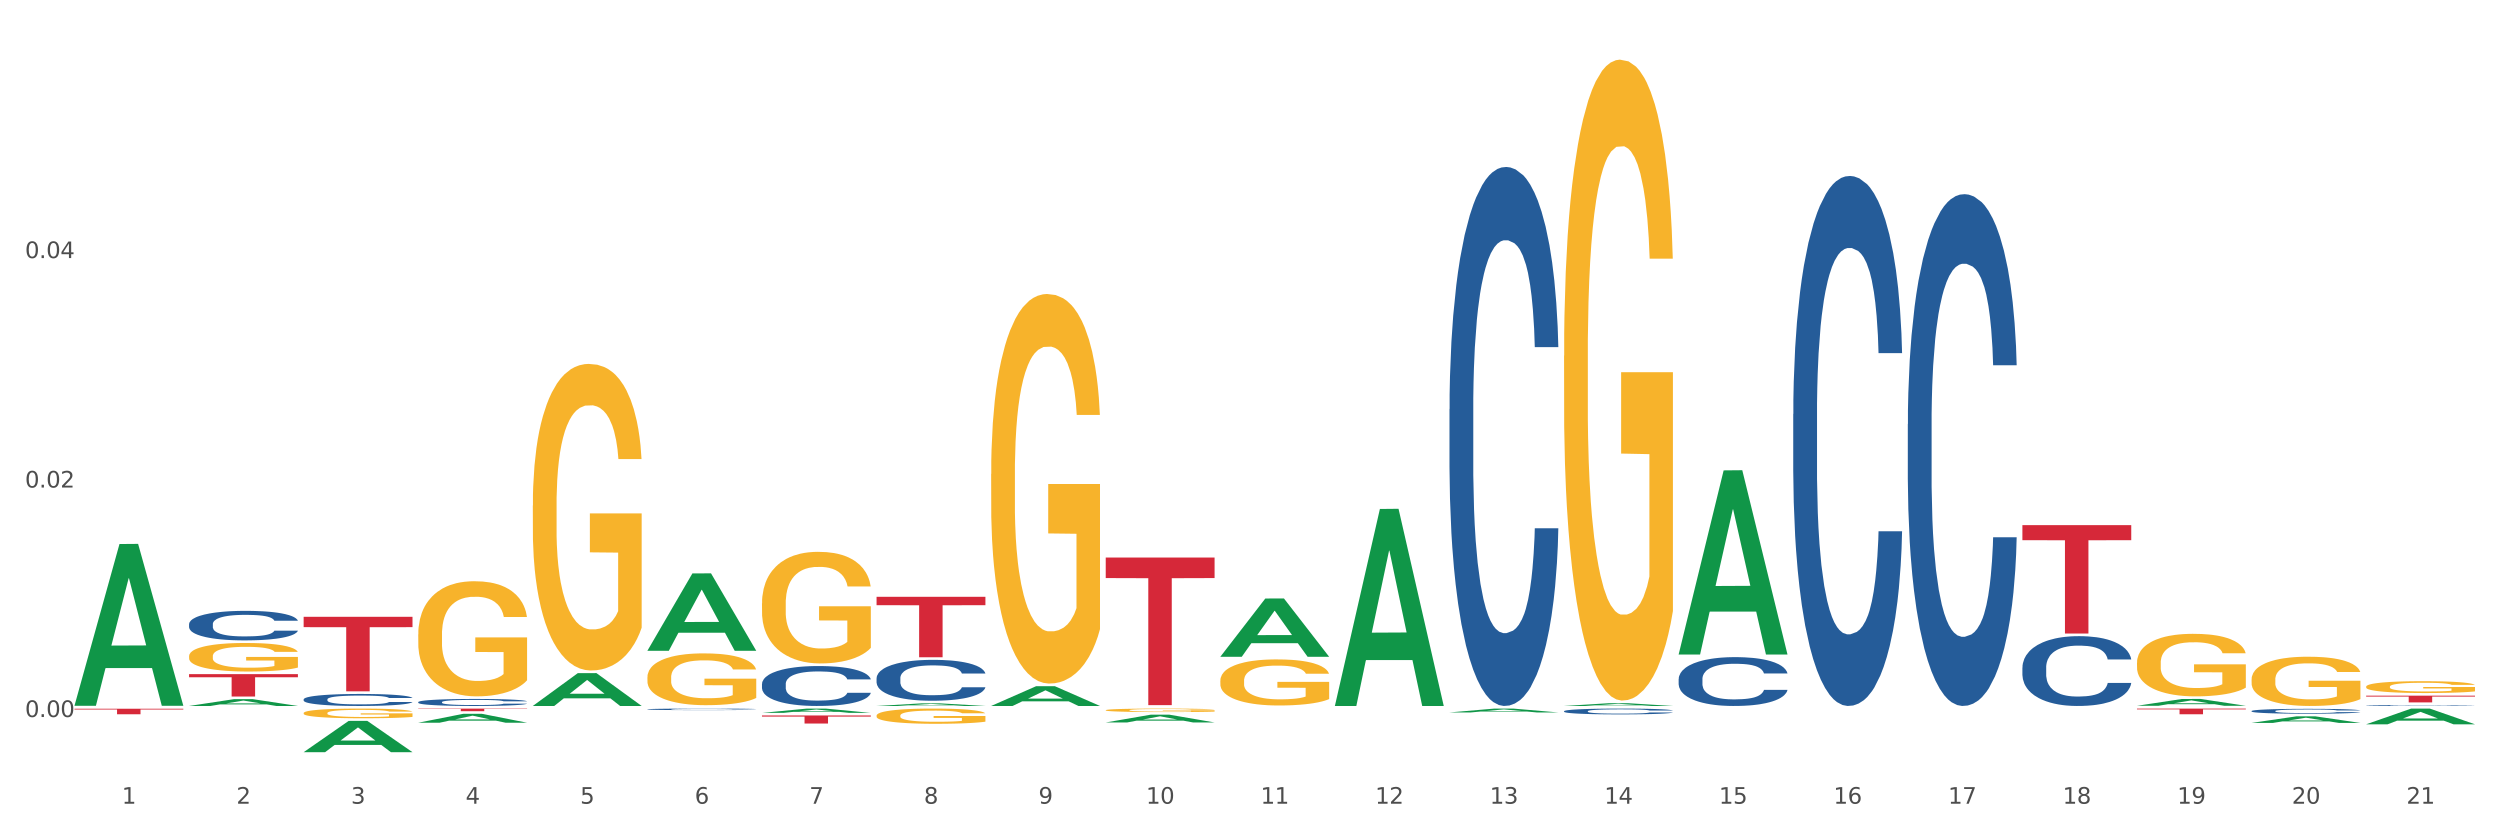<?xml version="1.0" encoding="utf-8" standalone="no"?>
<!DOCTYPE svg PUBLIC "-//W3C//DTD SVG 1.1//EN"
  "http://www.w3.org/Graphics/SVG/1.1/DTD/svg11.dtd">
<svg xmlns:xlink="http://www.w3.org/1999/xlink" width="1080pt" height="360pt" viewBox="0 0 1080 360" xmlns="http://www.w3.org/2000/svg" version="1.1">
 <rect x="0" y="0" width="1080" height="360" fill="#333333" stroke="none"/>
 <defs>
  <style type="text/css">*{stroke-linejoin: round; stroke-linecap: butt}</style>
 </defs>
 <g id="figure_1">
  <g id="patch_1">
   <path d="M 0 360 
L 1080 360 
L 1080 0 
L 0 0 
z
" style="fill: #ffffff; stroke: #ffffff; stroke-linejoin: miter"/>
  </g>
  <g id="axes_1">
   <g id="matplotlib.axis_1">
    <g id="xtick_1">
     <g id="text_1">
      <!-- 1 -->
      <g style="fill: #4d4d4d" transform="translate(52.633 347.204) scale(0.096 -0.096)">
       <defs>
        <path id="DejaVuSans-31" d="M 794 531 
L 1825 531 
L 1825 4091 
L 703 3866 
L 703 4441 
L 1819 4666 
L 2450 4666 
L 2450 531 
L 3481 531 
L 3481 0 
L 794 0 
L 794 531 
z
" transform="scale(0.016)"/>
       </defs>
       <use xlink:href="#DejaVuSans-31"/>
      </g>
     </g>
    </g>
    <g id="xtick_2">
     <g id="text_2">
      <!-- 2 -->
      <g style="fill: #4d4d4d" transform="translate(102.133 347.204) scale(0.096 -0.096)">
       <defs>
        <path id="DejaVuSans-32" d="M 1228 531 
L 3431 531 
L 3431 0 
L 469 0 
L 469 531 
Q 828 903 1448 1529 
Q 2069 2156 2228 2338 
Q 2531 2678 2651 2914 
Q 2772 3150 2772 3378 
Q 2772 3750 2511 3984 
Q 2250 4219 1831 4219 
Q 1534 4219 1204 4116 
Q 875 4013 500 3803 
L 500 4441 
Q 881 4594 1212 4672 
Q 1544 4750 1819 4750 
Q 2544 4750 2975 4387 
Q 3406 4025 3406 3419 
Q 3406 3131 3298 2873 
Q 3191 2616 2906 2266 
Q 2828 2175 2409 1742 
Q 1991 1309 1228 531 
z
" transform="scale(0.016)"/>
       </defs>
       <use xlink:href="#DejaVuSans-32"/>
      </g>
     </g>
    </g>
    <g id="xtick_3">
     <g id="text_3">
      <!-- 3 -->
      <g style="fill: #4d4d4d" transform="translate(151.633 347.204) scale(0.096 -0.096)">
       <defs>
        <path id="DejaVuSans-33" d="M 2597 2516 
Q 3050 2419 3304 2112 
Q 3559 1806 3559 1356 
Q 3559 666 3084 287 
Q 2609 -91 1734 -91 
Q 1441 -91 1130 -33 
Q 819 25 488 141 
L 488 750 
Q 750 597 1062 519 
Q 1375 441 1716 441 
Q 2309 441 2620 675 
Q 2931 909 2931 1356 
Q 2931 1769 2642 2001 
Q 2353 2234 1838 2234 
L 1294 2234 
L 1294 2753 
L 1863 2753 
Q 2328 2753 2575 2939 
Q 2822 3125 2822 3475 
Q 2822 3834 2567 4026 
Q 2313 4219 1838 4219 
Q 1578 4219 1281 4162 
Q 984 4106 628 3988 
L 628 4550 
Q 988 4650 1302 4700 
Q 1616 4750 1894 4750 
Q 2613 4750 3031 4423 
Q 3450 4097 3450 3541 
Q 3450 3153 3228 2886 
Q 3006 2619 2597 2516 
z
" transform="scale(0.016)"/>
       </defs>
       <use xlink:href="#DejaVuSans-33"/>
      </g>
     </g>
    </g>
    <g id="xtick_4">
     <g id="text_4">
      <!-- 4 -->
      <g style="fill: #4d4d4d" transform="translate(201.133 347.204) scale(0.096 -0.096)">
       <defs>
        <path id="DejaVuSans-34" d="M 2419 4116 
L 825 1625 
L 2419 1625 
L 2419 4116 
z
M 2253 4666 
L 3047 4666 
L 3047 1625 
L 3713 1625 
L 3713 1100 
L 3047 1100 
L 3047 0 
L 2419 0 
L 2419 1100 
L 313 1100 
L 313 1709 
L 2253 4666 
z
" transform="scale(0.016)"/>
       </defs>
       <use xlink:href="#DejaVuSans-34"/>
      </g>
     </g>
    </g>
    <g id="xtick_5">
     <g id="text_5">
      <!-- 5 -->
      <g style="fill: #4d4d4d" transform="translate(250.633 347.204) scale(0.096 -0.096)">
       <defs>
        <path id="DejaVuSans-35" d="M 691 4666 
L 3169 4666 
L 3169 4134 
L 1269 4134 
L 1269 2991 
Q 1406 3038 1543 3061 
Q 1681 3084 1819 3084 
Q 2600 3084 3056 2656 
Q 3513 2228 3513 1497 
Q 3513 744 3044 326 
Q 2575 -91 1722 -91 
Q 1428 -91 1123 -41 
Q 819 9 494 109 
L 494 744 
Q 775 591 1075 516 
Q 1375 441 1709 441 
Q 2250 441 2565 725 
Q 2881 1009 2881 1497 
Q 2881 1984 2565 2268 
Q 2250 2553 1709 2553 
Q 1456 2553 1204 2497 
Q 953 2441 691 2322 
L 691 4666 
z
" transform="scale(0.016)"/>
       </defs>
       <use xlink:href="#DejaVuSans-35"/>
      </g>
     </g>
    </g>
    <g id="xtick_6">
     <g id="text_6">
      <!-- 6 -->
      <g style="fill: #4d4d4d" transform="translate(300.134 347.204) scale(0.096 -0.096)">
       <defs>
        <path id="DejaVuSans-36" d="M 2113 2584 
Q 1688 2584 1439 2293 
Q 1191 2003 1191 1497 
Q 1191 994 1439 701 
Q 1688 409 2113 409 
Q 2538 409 2786 701 
Q 3034 994 3034 1497 
Q 3034 2003 2786 2293 
Q 2538 2584 2113 2584 
z
M 3366 4563 
L 3366 3988 
Q 3128 4100 2886 4159 
Q 2644 4219 2406 4219 
Q 1781 4219 1451 3797 
Q 1122 3375 1075 2522 
Q 1259 2794 1537 2939 
Q 1816 3084 2150 3084 
Q 2853 3084 3261 2657 
Q 3669 2231 3669 1497 
Q 3669 778 3244 343 
Q 2819 -91 2113 -91 
Q 1303 -91 875 529 
Q 447 1150 447 2328 
Q 447 3434 972 4092 
Q 1497 4750 2381 4750 
Q 2619 4750 2861 4703 
Q 3103 4656 3366 4563 
z
" transform="scale(0.016)"/>
       </defs>
       <use xlink:href="#DejaVuSans-36"/>
      </g>
     </g>
    </g>
    <g id="xtick_7">
     <g id="text_7">
      <!-- 7 -->
      <g style="fill: #4d4d4d" transform="translate(349.634 347.204) scale(0.096 -0.096)">
       <defs>
        <path id="DejaVuSans-37" d="M 525 4666 
L 3525 4666 
L 3525 4397 
L 1831 0 
L 1172 0 
L 2766 4134 
L 525 4134 
L 525 4666 
z
" transform="scale(0.016)"/>
       </defs>
       <use xlink:href="#DejaVuSans-37"/>
      </g>
     </g>
    </g>
    <g id="xtick_8">
     <g id="text_8">
      <!-- 8 -->
      <g style="fill: #4d4d4d" transform="translate(399.134 347.204) scale(0.096 -0.096)">
       <defs>
        <path id="DejaVuSans-38" d="M 2034 2216 
Q 1584 2216 1326 1975 
Q 1069 1734 1069 1313 
Q 1069 891 1326 650 
Q 1584 409 2034 409 
Q 2484 409 2743 651 
Q 3003 894 3003 1313 
Q 3003 1734 2745 1975 
Q 2488 2216 2034 2216 
z
M 1403 2484 
Q 997 2584 770 2862 
Q 544 3141 544 3541 
Q 544 4100 942 4425 
Q 1341 4750 2034 4750 
Q 2731 4750 3128 4425 
Q 3525 4100 3525 3541 
Q 3525 3141 3298 2862 
Q 3072 2584 2669 2484 
Q 3125 2378 3379 2068 
Q 3634 1759 3634 1313 
Q 3634 634 3220 271 
Q 2806 -91 2034 -91 
Q 1263 -91 848 271 
Q 434 634 434 1313 
Q 434 1759 690 2068 
Q 947 2378 1403 2484 
z
M 1172 3481 
Q 1172 3119 1398 2916 
Q 1625 2713 2034 2713 
Q 2441 2713 2670 2916 
Q 2900 3119 2900 3481 
Q 2900 3844 2670 4047 
Q 2441 4250 2034 4250 
Q 1625 4250 1398 4047 
Q 1172 3844 1172 3481 
z
" transform="scale(0.016)"/>
       </defs>
       <use xlink:href="#DejaVuSans-38"/>
      </g>
     </g>
    </g>
    <g id="xtick_9">
     <g id="text_9">
      <!-- 9 -->
      <g style="fill: #4d4d4d" transform="translate(448.634 347.204) scale(0.096 -0.096)">
       <defs>
        <path id="DejaVuSans-39" d="M 703 97 
L 703 672 
Q 941 559 1184 500 
Q 1428 441 1663 441 
Q 2288 441 2617 861 
Q 2947 1281 2994 2138 
Q 2813 1869 2534 1725 
Q 2256 1581 1919 1581 
Q 1219 1581 811 2004 
Q 403 2428 403 3163 
Q 403 3881 828 4315 
Q 1253 4750 1959 4750 
Q 2769 4750 3195 4129 
Q 3622 3509 3622 2328 
Q 3622 1225 3098 567 
Q 2575 -91 1691 -91 
Q 1453 -91 1209 -44 
Q 966 3 703 97 
z
M 1959 2075 
Q 2384 2075 2632 2365 
Q 2881 2656 2881 3163 
Q 2881 3666 2632 3958 
Q 2384 4250 1959 4250 
Q 1534 4250 1286 3958 
Q 1038 3666 1038 3163 
Q 1038 2656 1286 2365 
Q 1534 2075 1959 2075 
z
" transform="scale(0.016)"/>
       </defs>
       <use xlink:href="#DejaVuSans-39"/>
      </g>
     </g>
    </g>
    <g id="xtick_10">
     <g id="text_10">
      <!-- 10 -->
      <g style="fill: #4d4d4d" transform="translate(495.079 347.204) scale(0.096 -0.096)">
       <defs>
        <path id="DejaVuSans-30" d="M 2034 4250 
Q 1547 4250 1301 3770 
Q 1056 3291 1056 2328 
Q 1056 1369 1301 889 
Q 1547 409 2034 409 
Q 2525 409 2770 889 
Q 3016 1369 3016 2328 
Q 3016 3291 2770 3770 
Q 2525 4250 2034 4250 
z
M 2034 4750 
Q 2819 4750 3233 4129 
Q 3647 3509 3647 2328 
Q 3647 1150 3233 529 
Q 2819 -91 2034 -91 
Q 1250 -91 836 529 
Q 422 1150 422 2328 
Q 422 3509 836 4129 
Q 1250 4750 2034 4750 
z
" transform="scale(0.016)"/>
       </defs>
       <use xlink:href="#DejaVuSans-31"/>
       <use xlink:href="#DejaVuSans-30" transform="translate(63.623 0)"/>
      </g>
     </g>
    </g>
    <g id="xtick_11">
     <g id="text_11">
      <!-- 11 -->
      <g style="fill: #4d4d4d" transform="translate(544.58 347.204) scale(0.096 -0.096)">
       <use xlink:href="#DejaVuSans-31"/>
       <use xlink:href="#DejaVuSans-31" transform="translate(63.623 0)"/>
      </g>
     </g>
    </g>
    <g id="xtick_12">
     <g id="text_12">
      <!-- 12 -->
      <g style="fill: #4d4d4d" transform="translate(594.08 347.204) scale(0.096 -0.096)">
       <use xlink:href="#DejaVuSans-31"/>
       <use xlink:href="#DejaVuSans-32" transform="translate(63.623 0)"/>
      </g>
     </g>
    </g>
    <g id="xtick_13">
     <g id="text_13">
      <!-- 13 -->
      <g style="fill: #4d4d4d" transform="translate(643.58 347.204) scale(0.096 -0.096)">
       <use xlink:href="#DejaVuSans-31"/>
       <use xlink:href="#DejaVuSans-33" transform="translate(63.623 0)"/>
      </g>
     </g>
    </g>
    <g id="xtick_14">
     <g id="text_14">
      <!-- 14 -->
      <g style="fill: #4d4d4d" transform="translate(693.08 347.204) scale(0.096 -0.096)">
       <use xlink:href="#DejaVuSans-31"/>
       <use xlink:href="#DejaVuSans-34" transform="translate(63.623 0)"/>
      </g>
     </g>
    </g>
    <g id="xtick_15">
     <g id="text_15">
      <!-- 15 -->
      <g style="fill: #4d4d4d" transform="translate(742.58 347.204) scale(0.096 -0.096)">
       <use xlink:href="#DejaVuSans-31"/>
       <use xlink:href="#DejaVuSans-35" transform="translate(63.623 0)"/>
      </g>
     </g>
    </g>
    <g id="xtick_16">
     <g id="text_16">
      <!-- 16 -->
      <g style="fill: #4d4d4d" transform="translate(792.08 347.204) scale(0.096 -0.096)">
       <use xlink:href="#DejaVuSans-31"/>
       <use xlink:href="#DejaVuSans-36" transform="translate(63.623 0)"/>
      </g>
     </g>
    </g>
    <g id="xtick_17">
     <g id="text_17">
      <!-- 17 -->
      <g style="fill: #4d4d4d" transform="translate(841.58 347.204) scale(0.096 -0.096)">
       <use xlink:href="#DejaVuSans-31"/>
       <use xlink:href="#DejaVuSans-37" transform="translate(63.623 0)"/>
      </g>
     </g>
    </g>
    <g id="xtick_18">
     <g id="text_18">
      <!-- 18 -->
      <g style="fill: #4d4d4d" transform="translate(891.08 347.204) scale(0.096 -0.096)">
       <use xlink:href="#DejaVuSans-31"/>
       <use xlink:href="#DejaVuSans-38" transform="translate(63.623 0)"/>
      </g>
     </g>
    </g>
    <g id="xtick_19">
     <g id="text_19">
      <!-- 19 -->
      <g style="fill: #4d4d4d" transform="translate(940.58 347.204) scale(0.096 -0.096)">
       <use xlink:href="#DejaVuSans-31"/>
       <use xlink:href="#DejaVuSans-39" transform="translate(63.623 0)"/>
      </g>
     </g>
    </g>
    <g id="xtick_20">
     <g id="text_20">
      <!-- 20 -->
      <g style="fill: #4d4d4d" transform="translate(990.08 347.204) scale(0.096 -0.096)">
       <use xlink:href="#DejaVuSans-32"/>
       <use xlink:href="#DejaVuSans-30" transform="translate(63.623 0)"/>
      </g>
     </g>
    </g>
    <g id="xtick_21">
     <g id="text_21">
      <!-- 21 -->
      <g style="fill: #4d4d4d" transform="translate(1039.58 347.204) scale(0.096 -0.096)">
       <use xlink:href="#DejaVuSans-32"/>
       <use xlink:href="#DejaVuSans-31" transform="translate(63.623 0)"/>
      </g>
     </g>
    </g>
    <g id="xtick_22"/>
    <g id="xtick_23"/>
    <g id="xtick_24"/>
    <g id="xtick_25"/>
    <g id="xtick_26"/>
    <g id="xtick_27"/>
    <g id="xtick_28"/>
    <g id="xtick_29"/>
    <g id="xtick_30"/>
    <g id="xtick_31"/>
    <g id="xtick_32"/>
    <g id="xtick_33"/>
    <g id="xtick_34"/>
    <g id="xtick_35"/>
    <g id="xtick_36"/>
    <g id="xtick_37"/>
    <g id="xtick_38"/>
    <g id="xtick_39"/>
    <g id="xtick_40"/>
    <g id="xtick_41"/>
   </g>
   <g id="matplotlib.axis_2">
    <g id="ytick_1">
     <g id="text_22">
      <!-- 0.00 -->
      <g style="fill: #4d4d4d" transform="translate(10.8 309.75) scale(0.096 -0.096)">
       <defs>
        <path id="DejaVuSans-2e" d="M 684 794 
L 1344 794 
L 1344 0 
L 684 0 
L 684 794 
z
" transform="scale(0.016)"/>
       </defs>
       <use xlink:href="#DejaVuSans-30"/>
       <use xlink:href="#DejaVuSans-2e" transform="translate(63.623 0)"/>
       <use xlink:href="#DejaVuSans-30" transform="translate(95.41 0)"/>
       <use xlink:href="#DejaVuSans-30" transform="translate(159.033 0)"/>
      </g>
     </g>
    </g>
    <g id="ytick_2">
     <g id="text_23">
      <!-- 0.02 -->
      <g style="fill: #4d4d4d" transform="translate(10.8 210.623) scale(0.096 -0.096)">
       <use xlink:href="#DejaVuSans-30"/>
       <use xlink:href="#DejaVuSans-2e" transform="translate(63.623 0)"/>
       <use xlink:href="#DejaVuSans-30" transform="translate(95.41 0)"/>
       <use xlink:href="#DejaVuSans-32" transform="translate(159.033 0)"/>
      </g>
     </g>
    </g>
    <g id="ytick_3">
     <g id="text_24">
      <!-- 0.04 -->
      <g style="fill: #4d4d4d" transform="translate(10.8 111.496) scale(0.096 -0.096)">
       <use xlink:href="#DejaVuSans-30"/>
       <use xlink:href="#DejaVuSans-2e" transform="translate(63.623 0)"/>
       <use xlink:href="#DejaVuSans-30" transform="translate(95.41 0)"/>
       <use xlink:href="#DejaVuSans-34" transform="translate(159.033 0)"/>
      </g>
     </g>
    </g>
    <g id="ytick_4"/>
    <g id="ytick_5"/>
    <g id="ytick_6"/>
   </g>
   <g id="PolyCollection_1">
    <path d="M 32.175 304.763 
L 32.223 304.697 
L 51.615 235.018 
L 59.663 234.952 
L 79.2 304.894 
L 69.892 304.894 
L 65.674 288.607 
L 45.652 288.607 
L 45.507 288.87 
L 41.435 304.894 
L 32.175 304.894 
L 32.175 304.763 
L 48.173 278.888 
L 63.153 278.822 
L 55.736 249.86 
L 55.639 249.729 
L 55.542 249.926 
L 48.125 278.822 
L 48.173 278.888 
L 32.175 304.763 
z
" clip-path="url(#p2a2c41aeb8)" style="fill: #109648"/>
    <path d="M 32.175 306.185 
L 79.2 306.185 
L 79.2 306.517 
L 60.702 306.52 
L 60.702 308.577 
L 50.562 308.577 
L 50.562 306.52 
L 32.175 306.517 
L 32.175 306.187 
L 32.175 306.185 
z
" clip-path="url(#p2a2c41aeb8)" style="fill: #d62839"/>
    <path d="M 81.675 291.221 
L 128.7 291.221 
L 128.7 292.567 
L 110.202 292.576 
L 110.202 300.904 
L 100.062 300.904 
L 100.062 292.576 
L 81.675 292.567 
L 81.675 291.23 
L 81.675 291.221 
z
" clip-path="url(#p2a2c41aeb8)" style="fill: #d62839"/>
    <path d="M 131.175 266.455 
L 178.2 266.455 
L 178.2 270.931 
L 159.702 270.962 
L 159.702 298.668 
L 149.562 298.668 
L 149.562 270.962 
L 131.175 270.931 
L 131.175 266.485 
L 131.175 266.455 
z
" clip-path="url(#p2a2c41aeb8)" style="fill: #d62839"/>
    <path d="M 180.675 306.103 
L 227.7 306.103 
L 227.7 306.261 
L 209.202 306.262 
L 209.202 307.242 
L 199.062 307.242 
L 199.062 306.262 
L 180.675 306.261 
L 180.675 306.104 
L 180.675 306.103 
z
" clip-path="url(#p2a2c41aeb8)" style="fill: #d62839"/>
    <path d="M 329.175 309.093 
L 376.2 309.093 
L 376.2 309.575 
L 357.702 309.578 
L 357.702 312.557 
L 347.562 312.557 
L 347.562 309.578 
L 329.175 309.575 
L 329.175 309.096 
L 329.175 309.093 
z
" clip-path="url(#p2a2c41aeb8)" style="fill: #d62839"/>
    <path d="M 378.675 257.818 
L 425.7 257.818 
L 425.7 261.447 
L 407.202 261.471 
L 407.202 283.932 
L 397.062 283.932 
L 397.062 261.471 
L 378.675 261.447 
L 378.675 257.842 
L 378.675 257.818 
z
" clip-path="url(#p2a2c41aeb8)" style="fill: #d62839"/>
    <path d="M 477.675 240.866 
L 524.7 240.866 
L 524.7 249.725 
L 506.202 249.785 
L 506.202 304.61 
L 496.062 304.61 
L 496.062 249.785 
L 477.675 249.725 
L 477.675 240.926 
L 477.675 240.866 
z
" clip-path="url(#p2a2c41aeb8)" style="fill: #d62839"/>
    <path d="M 873.675 226.844 
L 920.7 226.844 
L 920.7 233.355 
L 902.202 233.399 
L 902.202 273.694 
L 892.062 273.694 
L 892.062 233.399 
L 873.675 233.355 
L 873.675 226.888 
L 873.675 226.844 
z
" clip-path="url(#p2a2c41aeb8)" style="fill: #d62839"/>
    <path d="M 1022.175 300.515 
L 1069.2 300.515 
L 1069.2 300.923 
L 1050.702 300.925 
L 1050.702 303.447 
L 1040.562 303.447 
L 1040.562 300.925 
L 1022.175 300.923 
L 1022.175 300.518 
L 1022.175 300.515 
z
" clip-path="url(#p2a2c41aeb8)" style="fill: #d62839"/>
    <path d="M 477.675 306.804 
L 477.731 306.803 
L 477.731 306.753 
L 477.842 306.71 
L 478.397 306.606 
L 479.23 306.52 
L 479.84 306.474 
L 480.451 306.437 
L 481.173 306.399 
L 482.061 306.361 
L 483.671 306.304 
L 484.67 306.275 
L 485.892 306.244 
L 488.113 306.2 
L 489.723 306.175 
L 491.388 306.154 
L 494.109 306.129 
L 495.885 306.118 
L 497.773 306.11 
L 500.049 306.104 
L 501.77 306.103 
L 505.546 306.107 
L 508.766 306.119 
L 510.32 306.129 
L 512.319 306.146 
L 513.374 306.157 
L 515.095 306.179 
L 516.872 306.208 
L 518.093 306.233 
L 519.925 306.28 
L 521.313 306.327 
L 522.59 306.386 
L 523.256 306.426 
L 523.756 306.463 
L 524.2 306.506 
L 524.644 306.574 
L 514.651 306.574 
L 514.262 306.526 
L 513.652 306.48 
L 512.763 306.435 
L 511.986 306.408 
L 510.654 306.373 
L 509.432 306.351 
L 508.155 306.334 
L 506.601 306.32 
L 505.379 306.313 
L 503.658 306.308 
L 500.271 306.309 
L 497.995 306.32 
L 496.441 306.334 
L 495.441 306.347 
L 494.553 306.361 
L 493.554 306.38 
L 492.388 306.409 
L 491.555 306.435 
L 490.722 306.469 
L 490.056 306.502 
L 489.445 306.541 
L 488.945 306.582 
L 488.557 306.625 
L 488.224 306.678 
L 487.946 306.765 
L 487.946 306.955 
L 488.057 306.998 
L 488.335 307.055 
L 488.668 307.098 
L 489.223 307.149 
L 489.723 307.184 
L 490.667 307.234 
L 491.721 307.275 
L 492.554 307.302 
L 493.387 307.324 
L 494.831 307.354 
L 496.441 307.379 
L 497.829 307.395 
L 499.716 307.408 
L 500.993 307.414 
L 502.104 307.417 
L 504.824 307.417 
L 506.767 307.413 
L 508.932 307.403 
L 510.598 307.39 
L 511.986 307.375 
L 513.541 307.35 
L 514.54 307.327 
L 514.54 307.037 
L 502.326 307.036 
L 502.326 306.843 
L 524.7 306.843 
L 524.7 307.408 
L 523.756 307.438 
L 522.701 307.464 
L 521.591 307.487 
L 519.925 307.517 
L 517.927 307.544 
L 516.15 307.564 
L 514.262 307.58 
L 512.042 307.596 
L 509.155 307.609 
L 507.378 307.615 
L 505.157 307.619 
L 502.548 307.621 
L 500.271 307.618 
L 498.051 307.611 
L 495.719 307.598 
L 493.443 307.58 
L 491.721 307.562 
L 490 307.54 
L 488.168 307.511 
L 486.725 307.483 
L 485.614 307.458 
L 484.393 307.427 
L 483.06 307.385 
L 482.061 307.347 
L 481.173 307.309 
L 480.229 307.259 
L 479.563 307.216 
L 478.896 307.162 
L 478.508 307.122 
L 478.064 307.059 
L 477.731 306.972 
L 477.675 306.804 
z
" clip-path="url(#p2a2c41aeb8)" style="fill: #f7b32b"/>
    <path d="M 428.175 204.771 
L 428.231 204.618 
L 428.231 199.084 
L 428.342 194.319 
L 428.897 182.792 
L 429.73 173.262 
L 430.34 168.19 
L 430.951 164.04 
L 431.673 159.89 
L 432.561 155.586 
L 434.171 149.284 
L 435.17 146.056 
L 436.392 142.675 
L 438.613 137.756 
L 440.223 134.99 
L 441.888 132.684 
L 444.609 129.917 
L 446.385 128.688 
L 448.273 127.765 
L 450.549 127.151 
L 452.27 126.997 
L 456.046 127.458 
L 459.266 128.841 
L 460.82 129.917 
L 462.819 131.762 
L 463.874 132.991 
L 465.595 135.451 
L 467.372 138.678 
L 468.593 141.445 
L 470.425 146.671 
L 471.813 151.897 
L 473.09 158.353 
L 473.756 162.81 
L 474.256 166.96 
L 474.7 171.725 
L 475.144 179.256 
L 465.151 179.256 
L 464.762 173.877 
L 464.152 168.805 
L 463.263 163.886 
L 462.486 160.812 
L 461.154 156.969 
L 459.932 154.51 
L 458.655 152.666 
L 457.101 151.129 
L 455.879 150.36 
L 454.158 149.745 
L 450.771 149.899 
L 448.495 151.129 
L 446.941 152.666 
L 445.941 154.049 
L 445.053 155.586 
L 444.054 157.738 
L 442.888 160.966 
L 442.055 163.886 
L 441.222 167.575 
L 440.556 171.264 
L 439.945 175.568 
L 439.445 180.179 
L 439.057 184.944 
L 438.724 190.784 
L 438.446 200.468 
L 438.446 221.525 
L 438.557 226.29 
L 438.835 232.592 
L 439.168 237.357 
L 439.723 243.044 
L 440.223 246.886 
L 441.167 252.42 
L 442.221 257.031 
L 443.054 259.951 
L 443.887 262.411 
L 445.331 265.792 
L 446.941 268.559 
L 448.329 270.25 
L 450.216 271.787 
L 451.493 272.401 
L 452.604 272.709 
L 455.324 272.709 
L 457.267 272.248 
L 459.432 271.172 
L 461.098 269.788 
L 462.486 268.098 
L 464.041 265.331 
L 465.04 262.718 
L 465.04 230.594 
L 452.826 230.44 
L 452.826 209.075 
L 475.2 209.075 
L 475.2 271.787 
L 474.256 275.014 
L 473.201 277.935 
L 472.091 280.548 
L 470.425 283.776 
L 468.427 286.85 
L 466.65 289.001 
L 464.762 290.846 
L 462.542 292.537 
L 459.655 294.074 
L 457.878 294.689 
L 455.657 295.15 
L 453.048 295.303 
L 450.771 294.996 
L 448.551 294.227 
L 446.219 292.844 
L 443.943 290.846 
L 442.221 288.848 
L 440.5 286.388 
L 438.668 283.161 
L 437.225 280.087 
L 436.114 277.32 
L 434.893 273.785 
L 433.56 269.174 
L 432.561 265.024 
L 431.673 260.72 
L 430.729 255.186 
L 430.063 250.422 
L 429.396 244.427 
L 429.008 239.97 
L 428.564 233.053 
L 428.231 223.37 
L 428.175 204.771 
z
" clip-path="url(#p2a2c41aeb8)" style="fill: #f7b32b"/>
    <path d="M 378.675 309.142 
L 378.731 309.136 
L 378.731 308.92 
L 378.842 308.734 
L 379.397 308.283 
L 380.23 307.911 
L 380.84 307.712 
L 381.451 307.55 
L 382.173 307.388 
L 383.061 307.22 
L 384.671 306.974 
L 385.67 306.848 
L 386.892 306.715 
L 389.113 306.523 
L 390.723 306.415 
L 392.388 306.325 
L 395.109 306.217 
L 396.885 306.169 
L 398.773 306.133 
L 401.049 306.109 
L 402.77 306.103 
L 406.546 306.121 
L 409.766 306.175 
L 411.32 306.217 
L 413.319 306.289 
L 414.374 306.337 
L 416.095 306.433 
L 417.872 306.559 
L 419.093 306.667 
L 420.925 306.872 
L 422.313 307.076 
L 423.59 307.328 
L 424.256 307.502 
L 424.756 307.664 
L 425.2 307.851 
L 425.644 308.145 
L 415.651 308.145 
L 415.262 307.935 
L 414.652 307.736 
L 413.763 307.544 
L 412.986 307.424 
L 411.654 307.274 
L 410.432 307.178 
L 409.155 307.106 
L 407.601 307.046 
L 406.379 307.016 
L 404.658 306.992 
L 401.271 306.998 
L 398.995 307.046 
L 397.441 307.106 
L 396.441 307.16 
L 395.553 307.22 
L 394.554 307.304 
L 393.388 307.43 
L 392.555 307.544 
L 391.722 307.688 
L 391.056 307.833 
L 390.445 308.001 
L 389.945 308.181 
L 389.557 308.367 
L 389.224 308.595 
L 388.946 308.974 
L 388.946 309.797 
L 389.057 309.983 
L 389.335 310.229 
L 389.668 310.415 
L 390.223 310.638 
L 390.723 310.788 
L 391.667 311.004 
L 392.721 311.184 
L 393.554 311.298 
L 394.387 311.394 
L 395.831 311.526 
L 397.441 311.635 
L 398.829 311.701 
L 400.716 311.761 
L 401.993 311.785 
L 403.104 311.797 
L 405.824 311.797 
L 407.767 311.779 
L 409.932 311.737 
L 411.598 311.683 
L 412.986 311.617 
L 414.541 311.508 
L 415.54 311.406 
L 415.54 310.151 
L 403.326 310.145 
L 403.326 309.31 
L 425.7 309.31 
L 425.7 311.761 
L 424.756 311.887 
L 423.701 312.001 
L 422.591 312.103 
L 420.925 312.229 
L 418.927 312.349 
L 417.15 312.433 
L 415.262 312.505 
L 413.042 312.572 
L 410.155 312.632 
L 408.378 312.656 
L 406.157 312.674 
L 403.548 312.68 
L 401.271 312.668 
L 399.051 312.638 
L 396.719 312.584 
L 394.443 312.505 
L 392.721 312.427 
L 391 312.331 
L 389.168 312.205 
L 387.725 312.085 
L 386.614 311.977 
L 385.393 311.839 
L 384.06 311.659 
L 383.061 311.496 
L 382.173 311.328 
L 381.229 311.112 
L 380.563 310.926 
L 379.896 310.692 
L 379.508 310.517 
L 379.064 310.247 
L 378.731 309.869 
L 378.675 309.142 
z
" clip-path="url(#p2a2c41aeb8)" style="fill: #f7b32b"/>
    <path d="M 329.175 260.671 
L 329.231 260.627 
L 329.231 259.042 
L 329.342 257.677 
L 329.897 254.374 
L 330.73 251.644 
L 331.34 250.191 
L 331.951 249.002 
L 332.673 247.813 
L 333.561 246.58 
L 335.171 244.775 
L 336.17 243.85 
L 337.392 242.881 
L 339.613 241.472 
L 341.223 240.679 
L 342.888 240.019 
L 345.609 239.226 
L 347.385 238.874 
L 349.273 238.61 
L 351.549 238.433 
L 353.27 238.389 
L 357.046 238.522 
L 360.266 238.918 
L 361.82 239.226 
L 363.819 239.755 
L 364.874 240.107 
L 366.595 240.811 
L 368.372 241.736 
L 369.593 242.529 
L 371.425 244.026 
L 372.813 245.523 
L 374.09 247.373 
L 374.756 248.65 
L 375.256 249.839 
L 375.7 251.204 
L 376.144 253.361 
L 366.151 253.361 
L 365.762 251.82 
L 365.152 250.367 
L 364.263 248.958 
L 363.486 248.077 
L 362.154 246.976 
L 360.932 246.272 
L 359.655 245.743 
L 358.101 245.303 
L 356.879 245.083 
L 355.158 244.907 
L 351.771 244.951 
L 349.495 245.303 
L 347.941 245.743 
L 346.941 246.14 
L 346.053 246.58 
L 345.054 247.197 
L 343.888 248.121 
L 343.055 248.958 
L 342.222 250.015 
L 341.556 251.072 
L 340.945 252.305 
L 340.445 253.626 
L 340.057 254.991 
L 339.724 256.664 
L 339.446 259.438 
L 339.446 265.471 
L 339.557 266.836 
L 339.835 268.642 
L 340.168 270.007 
L 340.723 271.636 
L 341.223 272.737 
L 342.167 274.322 
L 343.221 275.643 
L 344.054 276.48 
L 344.887 277.185 
L 346.331 278.153 
L 347.941 278.946 
L 349.329 279.431 
L 351.216 279.871 
L 352.493 280.047 
L 353.604 280.135 
L 356.324 280.135 
L 358.267 280.003 
L 360.432 279.695 
L 362.098 279.298 
L 363.486 278.814 
L 365.041 278.021 
L 366.04 277.273 
L 366.04 268.069 
L 353.826 268.025 
L 353.826 261.904 
L 376.2 261.904 
L 376.2 279.871 
L 375.256 280.796 
L 374.201 281.632 
L 373.091 282.381 
L 371.425 283.306 
L 369.427 284.186 
L 367.65 284.803 
L 365.762 285.331 
L 363.542 285.816 
L 360.655 286.256 
L 358.878 286.432 
L 356.657 286.564 
L 354.048 286.608 
L 351.771 286.52 
L 349.551 286.3 
L 347.219 285.904 
L 344.943 285.331 
L 343.221 284.759 
L 341.5 284.054 
L 339.668 283.13 
L 338.225 282.249 
L 337.114 281.456 
L 335.893 280.443 
L 334.56 279.122 
L 333.561 277.933 
L 332.673 276.7 
L 331.729 275.115 
L 331.063 273.75 
L 330.396 272.033 
L 330.008 270.756 
L 329.564 268.774 
L 329.231 266 
L 329.175 260.671 
z
" clip-path="url(#p2a2c41aeb8)" style="fill: #f7b32b"/>
    <path d="M 279.675 292.602 
L 279.731 292.582 
L 279.731 291.846 
L 279.842 291.212 
L 280.397 289.679 
L 281.23 288.412 
L 281.84 287.738 
L 282.451 287.186 
L 283.173 286.634 
L 284.061 286.062 
L 285.671 285.224 
L 286.67 284.794 
L 287.892 284.345 
L 290.113 283.691 
L 291.723 283.323 
L 293.388 283.016 
L 296.109 282.648 
L 297.885 282.485 
L 299.773 282.362 
L 302.049 282.28 
L 303.77 282.26 
L 307.546 282.321 
L 310.766 282.505 
L 312.32 282.648 
L 314.319 282.893 
L 315.374 283.057 
L 317.095 283.384 
L 318.872 283.813 
L 320.093 284.181 
L 321.925 284.876 
L 323.313 285.571 
L 324.59 286.429 
L 325.256 287.022 
L 325.756 287.574 
L 326.2 288.208 
L 326.644 289.209 
L 316.651 289.209 
L 316.262 288.494 
L 315.652 287.819 
L 314.763 287.165 
L 313.986 286.756 
L 312.654 286.246 
L 311.432 285.918 
L 310.155 285.673 
L 308.601 285.469 
L 307.379 285.367 
L 305.658 285.285 
L 302.271 285.305 
L 299.995 285.469 
L 298.441 285.673 
L 297.441 285.857 
L 296.553 286.062 
L 295.554 286.348 
L 294.388 286.777 
L 293.555 287.165 
L 292.722 287.656 
L 292.056 288.146 
L 291.445 288.719 
L 290.945 289.332 
L 290.557 289.965 
L 290.224 290.742 
L 289.946 292.03 
L 289.946 294.83 
L 290.057 295.464 
L 290.335 296.302 
L 290.668 296.935 
L 291.223 297.691 
L 291.723 298.202 
L 292.667 298.938 
L 293.721 299.551 
L 294.554 299.94 
L 295.387 300.267 
L 296.831 300.716 
L 298.441 301.084 
L 299.829 301.309 
L 301.716 301.513 
L 302.993 301.595 
L 304.104 301.636 
L 306.824 301.636 
L 308.767 301.575 
L 310.932 301.432 
L 312.598 301.248 
L 313.986 301.023 
L 315.541 300.655 
L 316.54 300.308 
L 316.54 296.036 
L 304.326 296.015 
L 304.326 293.174 
L 326.7 293.174 
L 326.7 301.513 
L 325.756 301.943 
L 324.701 302.331 
L 323.591 302.679 
L 321.925 303.108 
L 319.927 303.517 
L 318.15 303.803 
L 316.262 304.048 
L 314.042 304.273 
L 311.155 304.477 
L 309.378 304.559 
L 307.157 304.62 
L 304.548 304.641 
L 302.271 304.6 
L 300.051 304.498 
L 297.719 304.314 
L 295.443 304.048 
L 293.721 303.782 
L 292 303.455 
L 290.168 303.026 
L 288.725 302.617 
L 287.614 302.249 
L 286.393 301.779 
L 285.06 301.166 
L 284.061 300.614 
L 283.173 300.042 
L 282.229 299.306 
L 281.563 298.672 
L 280.896 297.875 
L 280.508 297.283 
L 280.064 296.363 
L 279.731 295.075 
L 279.675 292.602 
z
" clip-path="url(#p2a2c41aeb8)" style="fill: #f7b32b"/>
    <path d="M 230.175 218.409 
L 230.231 218.288 
L 230.231 213.933 
L 230.342 210.183 
L 230.897 201.111 
L 231.73 193.611 
L 232.34 189.619 
L 232.951 186.353 
L 233.673 183.087 
L 234.561 179.7 
L 236.171 174.741 
L 237.17 172.2 
L 238.392 169.539 
L 240.613 165.668 
L 242.223 163.491 
L 243.888 161.677 
L 246.609 159.499 
L 248.385 158.531 
L 250.273 157.806 
L 252.549 157.322 
L 254.27 157.201 
L 258.046 157.564 
L 261.266 158.652 
L 262.82 159.499 
L 264.819 160.951 
L 265.874 161.918 
L 267.595 163.854 
L 269.372 166.394 
L 270.593 168.572 
L 272.425 172.684 
L 273.813 176.797 
L 275.09 181.878 
L 275.756 185.386 
L 276.256 188.652 
L 276.7 192.402 
L 277.144 198.329 
L 267.151 198.329 
L 266.762 194.095 
L 266.152 190.103 
L 265.263 186.232 
L 264.486 183.813 
L 263.154 180.789 
L 261.932 178.854 
L 260.655 177.402 
L 259.101 176.192 
L 257.879 175.587 
L 256.158 175.104 
L 252.771 175.225 
L 250.495 176.192 
L 248.941 177.402 
L 247.941 178.491 
L 247.053 179.7 
L 246.054 181.394 
L 244.888 183.934 
L 244.055 186.232 
L 243.222 189.136 
L 242.556 192.039 
L 241.945 195.426 
L 241.445 199.055 
L 241.057 202.805 
L 240.724 207.401 
L 240.446 215.022 
L 240.446 231.594 
L 240.557 235.344 
L 240.835 240.304 
L 241.168 244.054 
L 241.723 248.529 
L 242.223 251.553 
L 243.167 255.908 
L 244.221 259.537 
L 245.054 261.835 
L 245.887 263.771 
L 247.331 266.432 
L 248.941 268.609 
L 250.329 269.94 
L 252.216 271.15 
L 253.493 271.634 
L 254.604 271.875 
L 257.324 271.875 
L 259.267 271.513 
L 261.432 270.666 
L 263.098 269.577 
L 264.486 268.246 
L 266.041 266.069 
L 267.04 264.013 
L 267.04 238.731 
L 254.826 238.61 
L 254.826 221.796 
L 277.2 221.796 
L 277.2 271.15 
L 276.256 273.69 
L 275.201 275.988 
L 274.091 278.045 
L 272.425 280.585 
L 270.427 283.004 
L 268.65 284.698 
L 266.762 286.149 
L 264.542 287.48 
L 261.655 288.69 
L 259.878 289.173 
L 257.657 289.536 
L 255.048 289.657 
L 252.771 289.415 
L 250.551 288.811 
L 248.219 287.722 
L 245.943 286.149 
L 244.221 284.577 
L 242.5 282.641 
L 240.668 280.101 
L 239.225 277.682 
L 238.114 275.504 
L 236.893 272.722 
L 235.56 269.093 
L 234.561 265.827 
L 233.673 262.44 
L 232.729 258.085 
L 232.063 254.336 
L 231.396 249.618 
L 231.008 246.11 
L 230.564 240.667 
L 230.231 233.046 
L 230.175 218.409 
z
" clip-path="url(#p2a2c41aeb8)" style="fill: #f7b32b"/>
    <path d="M 527.175 294.064 
L 527.231 294.046 
L 527.231 293.391 
L 527.342 292.828 
L 527.897 291.464 
L 528.73 290.337 
L 529.34 289.736 
L 529.951 289.246 
L 530.673 288.755 
L 531.561 288.245 
L 533.171 287.5 
L 534.17 287.118 
L 535.392 286.718 
L 537.613 286.136 
L 539.223 285.809 
L 540.888 285.536 
L 543.609 285.209 
L 545.385 285.064 
L 547.273 284.954 
L 549.549 284.882 
L 551.27 284.864 
L 555.046 284.918 
L 558.266 285.082 
L 559.82 285.209 
L 561.819 285.427 
L 562.874 285.573 
L 564.595 285.864 
L 566.372 286.245 
L 567.593 286.573 
L 569.425 287.191 
L 570.813 287.809 
L 572.09 288.573 
L 572.756 289.1 
L 573.256 289.591 
L 573.7 290.155 
L 574.144 291.046 
L 564.151 291.046 
L 563.762 290.409 
L 563.152 289.809 
L 562.263 289.227 
L 561.486 288.864 
L 560.154 288.409 
L 558.932 288.118 
L 557.655 287.9 
L 556.101 287.718 
L 554.879 287.627 
L 553.158 287.555 
L 549.771 287.573 
L 547.495 287.718 
L 545.941 287.9 
L 544.941 288.064 
L 544.053 288.245 
L 543.054 288.5 
L 541.888 288.882 
L 541.055 289.227 
L 540.222 289.664 
L 539.556 290.1 
L 538.945 290.609 
L 538.445 291.155 
L 538.057 291.718 
L 537.724 292.409 
L 537.446 293.555 
L 537.446 296.046 
L 537.557 296.61 
L 537.835 297.355 
L 538.168 297.919 
L 538.723 298.591 
L 539.223 299.046 
L 540.167 299.701 
L 541.221 300.246 
L 542.054 300.592 
L 542.887 300.882 
L 544.331 301.283 
L 545.941 301.61 
L 547.329 301.81 
L 549.216 301.992 
L 550.493 302.064 
L 551.604 302.101 
L 554.324 302.101 
L 556.267 302.046 
L 558.432 301.919 
L 560.098 301.755 
L 561.486 301.555 
L 563.041 301.228 
L 564.04 300.919 
L 564.04 297.119 
L 551.826 297.1 
L 551.826 294.573 
L 574.2 294.573 
L 574.2 301.992 
L 573.256 302.373 
L 572.201 302.719 
L 571.091 303.028 
L 569.425 303.41 
L 567.427 303.774 
L 565.65 304.028 
L 563.762 304.246 
L 561.542 304.446 
L 558.655 304.628 
L 556.878 304.701 
L 554.657 304.755 
L 552.048 304.774 
L 549.771 304.737 
L 547.551 304.646 
L 545.219 304.483 
L 542.943 304.246 
L 541.221 304.01 
L 539.5 303.719 
L 537.668 303.337 
L 536.225 302.973 
L 535.114 302.646 
L 533.893 302.228 
L 532.56 301.683 
L 531.561 301.192 
L 530.673 300.682 
L 529.729 300.028 
L 529.063 299.464 
L 528.396 298.755 
L 528.008 298.228 
L 527.564 297.41 
L 527.231 296.264 
L 527.175 294.064 
z
" clip-path="url(#p2a2c41aeb8)" style="fill: #f7b32b"/>
    <path d="M 675.675 153.712 
L 675.731 153.459 
L 675.731 144.356 
L 675.842 136.517 
L 676.397 117.551 
L 677.23 101.874 
L 677.84 93.529 
L 678.451 86.701 
L 679.173 79.874 
L 680.061 72.793 
L 681.671 62.426 
L 682.67 57.115 
L 683.892 51.552 
L 686.113 43.46 
L 687.723 38.909 
L 689.388 35.116 
L 692.109 30.564 
L 693.885 28.541 
L 695.773 27.024 
L 698.049 26.012 
L 699.77 25.759 
L 703.546 26.518 
L 706.766 28.794 
L 708.32 30.564 
L 710.319 33.598 
L 711.374 35.621 
L 713.095 39.667 
L 714.872 44.978 
L 716.093 49.529 
L 717.925 58.127 
L 719.313 66.725 
L 720.59 77.345 
L 721.256 84.678 
L 721.756 91.506 
L 722.2 99.345 
L 722.644 111.735 
L 712.651 111.735 
L 712.262 102.885 
L 711.652 94.54 
L 710.763 86.448 
L 709.986 81.391 
L 708.654 75.069 
L 707.432 71.023 
L 706.155 67.989 
L 704.601 65.46 
L 703.379 64.196 
L 701.658 63.184 
L 698.271 63.437 
L 695.995 65.46 
L 694.441 67.989 
L 693.441 70.265 
L 692.553 72.793 
L 691.554 76.334 
L 690.388 81.644 
L 689.555 86.448 
L 688.722 92.517 
L 688.056 98.586 
L 687.445 105.667 
L 686.945 113.253 
L 686.557 121.092 
L 686.224 130.701 
L 685.946 146.632 
L 685.946 181.275 
L 686.057 189.114 
L 686.335 199.482 
L 686.668 207.32 
L 687.223 216.677 
L 687.723 222.998 
L 688.667 232.102 
L 689.721 239.688 
L 690.554 244.492 
L 691.387 248.538 
L 692.831 254.102 
L 694.441 258.653 
L 695.829 261.435 
L 697.716 263.963 
L 698.993 264.975 
L 700.104 265.481 
L 702.824 265.481 
L 704.767 264.722 
L 706.932 262.952 
L 708.598 260.676 
L 709.986 257.895 
L 711.541 253.343 
L 712.54 249.044 
L 712.54 196.194 
L 700.326 195.941 
L 700.326 160.792 
L 722.7 160.792 
L 722.7 263.963 
L 721.756 269.274 
L 720.701 274.078 
L 719.591 278.377 
L 717.925 283.687 
L 715.927 288.745 
L 714.15 292.285 
L 712.262 295.319 
L 710.042 298.101 
L 707.155 300.63 
L 705.378 301.641 
L 703.157 302.4 
L 700.548 302.653 
L 698.271 302.147 
L 696.051 300.883 
L 693.719 298.607 
L 691.443 295.319 
L 689.721 292.032 
L 688 287.986 
L 686.168 282.676 
L 684.725 277.618 
L 683.614 273.067 
L 682.393 267.251 
L 681.06 259.665 
L 680.061 252.837 
L 679.173 245.757 
L 678.229 236.653 
L 677.563 228.814 
L 676.896 218.953 
L 676.508 211.619 
L 676.064 200.24 
L 675.731 184.309 
L 675.675 153.712 
z
" clip-path="url(#p2a2c41aeb8)" style="fill: #f7b32b"/>
    <path d="M 923.175 286.298 
L 923.231 286.273 
L 923.231 285.385 
L 923.342 284.62 
L 923.897 282.769 
L 924.73 281.239 
L 925.34 280.425 
L 925.951 279.759 
L 926.673 279.093 
L 927.561 278.402 
L 929.171 277.39 
L 930.17 276.872 
L 931.392 276.329 
L 933.613 275.54 
L 935.223 275.095 
L 936.888 274.725 
L 939.609 274.281 
L 941.385 274.084 
L 943.273 273.936 
L 945.549 273.837 
L 947.27 273.812 
L 951.046 273.886 
L 954.266 274.109 
L 955.82 274.281 
L 957.819 274.577 
L 958.874 274.775 
L 960.595 275.17 
L 962.372 275.688 
L 963.593 276.132 
L 965.425 276.971 
L 966.813 277.81 
L 968.09 278.846 
L 968.756 279.562 
L 969.256 280.228 
L 969.7 280.993 
L 970.144 282.202 
L 960.151 282.202 
L 959.762 281.338 
L 959.152 280.524 
L 958.263 279.734 
L 957.486 279.241 
L 956.154 278.624 
L 954.932 278.229 
L 953.655 277.933 
L 952.101 277.686 
L 950.879 277.563 
L 949.158 277.464 
L 945.771 277.489 
L 943.495 277.686 
L 941.941 277.933 
L 940.941 278.155 
L 940.053 278.402 
L 939.054 278.747 
L 937.888 279.265 
L 937.055 279.734 
L 936.222 280.326 
L 935.556 280.919 
L 934.945 281.61 
L 934.445 282.35 
L 934.057 283.115 
L 933.724 284.052 
L 933.446 285.607 
L 933.446 288.987 
L 933.557 289.752 
L 933.835 290.764 
L 934.168 291.529 
L 934.723 292.442 
L 935.223 293.058 
L 936.167 293.947 
L 937.221 294.687 
L 938.054 295.156 
L 938.887 295.551 
L 940.331 296.093 
L 941.941 296.538 
L 943.329 296.809 
L 945.216 297.056 
L 946.493 297.154 
L 947.604 297.204 
L 950.324 297.204 
L 952.267 297.13 
L 954.432 296.957 
L 956.098 296.735 
L 957.486 296.464 
L 959.041 296.019 
L 960.04 295.6 
L 960.04 290.443 
L 947.826 290.418 
L 947.826 286.989 
L 970.2 286.989 
L 970.2 297.056 
L 969.256 297.574 
L 968.201 298.043 
L 967.091 298.462 
L 965.425 298.98 
L 963.427 299.474 
L 961.65 299.819 
L 959.762 300.115 
L 957.542 300.387 
L 954.655 300.634 
L 952.878 300.732 
L 950.657 300.806 
L 948.048 300.831 
L 945.771 300.782 
L 943.551 300.658 
L 941.219 300.436 
L 938.943 300.115 
L 937.221 299.795 
L 935.5 299.4 
L 933.668 298.882 
L 932.225 298.388 
L 931.114 297.944 
L 929.893 297.377 
L 928.56 296.636 
L 927.561 295.97 
L 926.673 295.279 
L 925.729 294.391 
L 925.063 293.626 
L 924.396 292.664 
L 924.008 291.948 
L 923.564 290.838 
L 923.231 289.283 
L 923.175 286.298 
z
" clip-path="url(#p2a2c41aeb8)" style="fill: #f7b32b"/>
    <path d="M 81.675 283.467 
L 81.731 283.456 
L 81.731 283.05 
L 81.842 282.701 
L 82.397 281.857 
L 83.23 281.159 
L 83.84 280.787 
L 84.451 280.483 
L 85.173 280.179 
L 86.061 279.863 
L 87.671 279.402 
L 88.67 279.165 
L 89.892 278.918 
L 92.113 278.557 
L 93.723 278.354 
L 95.388 278.186 
L 98.109 277.983 
L 99.885 277.893 
L 101.773 277.825 
L 104.049 277.78 
L 105.77 277.769 
L 109.546 277.803 
L 112.766 277.904 
L 114.32 277.983 
L 116.319 278.118 
L 117.374 278.208 
L 119.095 278.388 
L 120.872 278.625 
L 122.093 278.827 
L 123.925 279.21 
L 125.313 279.593 
L 126.59 280.066 
L 127.256 280.393 
L 127.756 280.697 
L 128.2 281.046 
L 128.644 281.598 
L 118.651 281.598 
L 118.262 281.204 
L 117.652 280.832 
L 116.763 280.472 
L 115.986 280.246 
L 114.654 279.965 
L 113.432 279.785 
L 112.155 279.65 
L 110.601 279.537 
L 109.379 279.481 
L 107.658 279.436 
L 104.271 279.447 
L 101.995 279.537 
L 100.441 279.65 
L 99.441 279.751 
L 98.553 279.863 
L 97.554 280.021 
L 96.388 280.258 
L 95.555 280.472 
L 94.722 280.742 
L 94.056 281.012 
L 93.445 281.327 
L 92.945 281.665 
L 92.557 282.014 
L 92.224 282.442 
L 91.946 283.152 
L 91.946 284.695 
L 92.057 285.044 
L 92.335 285.505 
L 92.668 285.854 
L 93.223 286.271 
L 93.723 286.553 
L 94.667 286.958 
L 95.721 287.296 
L 96.554 287.51 
L 97.387 287.69 
L 98.831 287.938 
L 100.441 288.14 
L 101.829 288.264 
L 103.716 288.377 
L 104.993 288.422 
L 106.104 288.444 
L 108.824 288.444 
L 110.767 288.411 
L 112.932 288.332 
L 114.598 288.231 
L 115.986 288.107 
L 117.541 287.904 
L 118.54 287.712 
L 118.54 285.359 
L 106.326 285.348 
L 106.326 283.782 
L 128.7 283.782 
L 128.7 288.377 
L 127.756 288.613 
L 126.701 288.827 
L 125.591 289.019 
L 123.925 289.255 
L 121.927 289.48 
L 120.15 289.638 
L 118.262 289.773 
L 116.042 289.897 
L 113.155 290.01 
L 111.378 290.055 
L 109.157 290.089 
L 106.548 290.1 
L 104.271 290.077 
L 102.051 290.021 
L 99.719 289.92 
L 97.443 289.773 
L 95.721 289.627 
L 94 289.447 
L 92.168 289.21 
L 90.725 288.985 
L 89.614 288.782 
L 88.393 288.523 
L 87.06 288.185 
L 86.061 287.881 
L 85.173 287.566 
L 84.229 287.161 
L 83.563 286.812 
L 82.896 286.372 
L 82.508 286.046 
L 82.064 285.539 
L 81.731 284.83 
L 81.675 283.467 
z
" clip-path="url(#p2a2c41aeb8)" style="fill: #f7b32b"/>
    <path d="M 1022.175 304.754 
L 1022.231 304.753 
L 1022.231 304.743 
L 1022.397 304.728 
L 1023.009 304.702 
L 1023.787 304.682 
L 1025.121 304.659 
L 1025.844 304.649 
L 1026.789 304.638 
L 1028.734 304.62 
L 1030.957 304.605 
L 1032.514 304.597 
L 1033.681 304.591 
L 1036.294 304.582 
L 1037.794 304.578 
L 1039.351 304.574 
L 1040.685 304.572 
L 1042.908 304.569 
L 1044.687 304.568 
L 1046.744 304.568 
L 1048.467 304.568 
L 1050.746 304.57 
L 1054.081 304.574 
L 1055.359 304.577 
L 1057.082 304.582 
L 1058.861 304.588 
L 1060.306 304.594 
L 1061.974 304.602 
L 1063.697 304.614 
L 1065.365 304.628 
L 1066.532 304.641 
L 1067.477 304.655 
L 1068.311 304.672 
L 1068.922 304.691 
L 1069.2 304.706 
L 1059.028 304.706 
L 1058.75 304.692 
L 1058.194 304.677 
L 1057.638 304.667 
L 1057.027 304.659 
L 1056.082 304.649 
L 1055.248 304.643 
L 1053.859 304.636 
L 1052.58 304.631 
L 1051.524 304.629 
L 1050.245 304.626 
L 1047.522 304.624 
L 1045.576 304.624 
L 1044.353 304.625 
L 1042.853 304.627 
L 1041.574 304.629 
L 1040.073 304.634 
L 1038.906 304.639 
L 1037.739 304.645 
L 1037.072 304.65 
L 1036.071 304.658 
L 1035.404 304.665 
L 1034.515 304.677 
L 1034.015 304.685 
L 1033.125 304.706 
L 1032.736 304.722 
L 1032.569 304.733 
L 1032.458 304.745 
L 1032.458 304.804 
L 1032.792 304.831 
L 1033.07 304.842 
L 1033.514 304.855 
L 1034.348 304.871 
L 1035.571 304.888 
L 1036.849 304.899 
L 1037.906 304.907 
L 1038.906 304.912 
L 1039.907 304.916 
L 1041.13 304.92 
L 1042.13 304.922 
L 1043.631 304.924 
L 1045.41 304.925 
L 1046.799 304.925 
L 1049.634 304.924 
L 1050.912 304.922 
L 1052.135 304.919 
L 1053.469 304.915 
L 1054.526 304.91 
L 1055.137 304.907 
L 1056.138 304.9 
L 1056.916 304.892 
L 1057.583 304.884 
L 1058.027 304.876 
L 1058.528 304.865 
L 1058.917 304.852 
L 1059.028 304.845 
L 1069.2 304.845 
L 1068.978 304.859 
L 1068.589 304.872 
L 1067.81 304.89 
L 1067.199 304.9 
L 1066.254 304.912 
L 1065.253 304.923 
L 1063.864 304.935 
L 1062.585 304.943 
L 1061.251 304.951 
L 1059.806 304.958 
L 1057.194 304.967 
L 1056.249 304.97 
L 1054.248 304.974 
L 1052.691 304.977 
L 1050.412 304.979 
L 1048.078 304.981 
L 1045.632 304.981 
L 1043.464 304.981 
L 1041.074 304.978 
L 1039.573 304.976 
L 1037.906 304.973 
L 1035.96 304.967 
L 1034.126 304.961 
L 1032.403 304.953 
L 1030.791 304.945 
L 1029.29 304.935 
L 1027.344 304.919 
L 1025.899 304.903 
L 1024.843 304.888 
L 1024.12 304.876 
L 1023.398 304.86 
L 1023.009 304.849 
L 1022.397 304.822 
L 1022.175 304.798 
L 1022.175 304.754 
z
" clip-path="url(#p2a2c41aeb8)" style="fill: #255c99"/>
    <path d="M 972.675 307.164 
L 972.731 307.162 
L 972.731 307.108 
L 972.897 307.034 
L 973.509 306.899 
L 974.287 306.797 
L 975.621 306.677 
L 976.344 306.627 
L 977.289 306.571 
L 979.234 306.48 
L 981.457 306.403 
L 983.014 306.36 
L 984.181 306.333 
L 986.794 306.285 
L 988.294 306.264 
L 989.851 306.246 
L 991.185 306.235 
L 993.408 306.221 
L 995.187 306.215 
L 997.244 306.214 
L 998.967 306.215 
L 1001.246 306.223 
L 1004.581 306.246 
L 1005.859 306.26 
L 1007.582 306.283 
L 1009.361 306.314 
L 1010.806 306.345 
L 1012.474 306.389 
L 1014.197 306.447 
L 1015.865 306.521 
L 1017.032 306.588 
L 1017.977 306.66 
L 1018.811 306.746 
L 1019.422 306.841 
L 1019.7 306.92 
L 1009.528 306.92 
L 1009.25 306.849 
L 1008.694 306.772 
L 1008.138 306.719 
L 1007.527 306.677 
L 1006.582 306.629 
L 1005.748 306.598 
L 1004.359 306.561 
L 1003.08 306.538 
L 1002.024 306.524 
L 1000.745 306.513 
L 998.022 306.501 
L 996.076 306.501 
L 994.853 306.505 
L 993.353 306.515 
L 992.074 306.528 
L 990.573 306.551 
L 989.406 306.577 
L 988.239 306.609 
L 987.572 306.633 
L 986.571 306.675 
L 985.904 306.71 
L 985.015 306.77 
L 984.515 306.812 
L 983.625 306.922 
L 983.236 307.003 
L 983.069 307.059 
L 982.958 307.121 
L 982.958 307.422 
L 983.292 307.558 
L 983.57 307.615 
L 984.014 307.681 
L 984.848 307.766 
L 986.071 307.849 
L 987.349 307.909 
L 988.406 307.946 
L 989.406 307.973 
L 990.407 307.994 
L 991.63 308.013 
L 992.63 308.025 
L 994.131 308.036 
L 995.91 308.042 
L 997.299 308.042 
L 1000.134 308.033 
L 1001.413 308.023 
L 1002.635 308.009 
L 1003.969 307.988 
L 1005.026 307.965 
L 1005.637 307.948 
L 1006.638 307.911 
L 1007.416 307.872 
L 1008.083 307.828 
L 1008.527 307.789 
L 1009.028 307.731 
L 1009.417 307.666 
L 1009.528 307.631 
L 1019.7 307.631 
L 1019.478 307.7 
L 1019.089 307.768 
L 1018.31 307.859 
L 1017.699 307.911 
L 1016.754 307.975 
L 1015.753 308.029 
L 1014.364 308.089 
L 1013.085 308.133 
L 1011.751 308.172 
L 1010.306 308.206 
L 1007.694 308.255 
L 1006.749 308.268 
L 1004.748 308.291 
L 1003.191 308.305 
L 1000.912 308.318 
L 998.578 308.326 
L 996.132 308.328 
L 993.964 308.324 
L 991.574 308.313 
L 990.073 308.301 
L 988.406 308.284 
L 986.46 308.257 
L 984.626 308.224 
L 982.903 308.185 
L 981.291 308.141 
L 979.79 308.09 
L 977.844 308.007 
L 976.399 307.926 
L 975.343 307.851 
L 974.62 307.787 
L 973.898 307.706 
L 973.509 307.65 
L 972.897 307.515 
L 972.675 307.39 
L 972.675 307.164 
z
" clip-path="url(#p2a2c41aeb8)" style="fill: #255c99"/>
    <path d="M 873.675 288.37 
L 873.731 288.342 
L 873.731 287.571 
L 873.897 286.524 
L 874.509 284.595 
L 875.287 283.135 
L 876.621 281.427 
L 877.344 280.711 
L 878.289 279.912 
L 880.234 278.617 
L 882.457 277.515 
L 884.014 276.909 
L 885.181 276.524 
L 887.794 275.835 
L 889.294 275.532 
L 890.851 275.284 
L 892.185 275.119 
L 894.408 274.926 
L 896.187 274.843 
L 898.244 274.816 
L 899.967 274.843 
L 902.246 274.953 
L 905.581 275.284 
L 906.859 275.477 
L 908.582 275.807 
L 910.361 276.248 
L 911.806 276.689 
L 913.474 277.323 
L 915.197 278.149 
L 916.865 279.196 
L 918.032 280.16 
L 918.977 281.179 
L 919.811 282.419 
L 920.422 283.769 
L 920.7 284.898 
L 910.528 284.898 
L 910.25 283.879 
L 909.694 282.777 
L 909.138 282.033 
L 908.527 281.427 
L 907.582 280.739 
L 906.748 280.298 
L 905.359 279.774 
L 904.08 279.444 
L 903.024 279.251 
L 901.745 279.086 
L 899.022 278.92 
L 897.076 278.92 
L 895.853 278.975 
L 894.353 279.113 
L 893.074 279.306 
L 891.573 279.637 
L 890.406 279.995 
L 889.239 280.463 
L 888.572 280.794 
L 887.571 281.4 
L 886.904 281.896 
L 886.015 282.75 
L 885.515 283.356 
L 884.625 284.926 
L 884.236 286.083 
L 884.069 286.882 
L 883.958 287.763 
L 883.958 292.061 
L 884.292 293.989 
L 884.57 294.816 
L 885.014 295.753 
L 885.848 296.965 
L 887.071 298.149 
L 888.349 299.003 
L 889.406 299.527 
L 890.406 299.912 
L 891.407 300.215 
L 892.63 300.491 
L 893.63 300.656 
L 895.131 300.822 
L 896.91 300.904 
L 898.299 300.904 
L 901.134 300.766 
L 902.413 300.629 
L 903.635 300.436 
L 904.969 300.133 
L 906.026 299.802 
L 906.637 299.554 
L 907.638 299.031 
L 908.416 298.48 
L 909.083 297.846 
L 909.527 297.295 
L 910.028 296.469 
L 910.417 295.532 
L 910.528 295.036 
L 920.7 295.036 
L 920.478 296.028 
L 920.089 296.992 
L 919.31 298.287 
L 918.699 299.031 
L 917.754 299.94 
L 916.753 300.711 
L 915.364 301.565 
L 914.085 302.199 
L 912.751 302.75 
L 911.306 303.246 
L 908.694 303.935 
L 907.749 304.127 
L 905.748 304.458 
L 904.191 304.651 
L 901.912 304.844 
L 899.578 304.954 
L 897.132 304.981 
L 894.964 304.926 
L 892.574 304.761 
L 891.073 304.596 
L 889.406 304.348 
L 887.46 303.962 
L 885.626 303.494 
L 883.903 302.943 
L 882.291 302.309 
L 880.79 301.593 
L 878.844 300.408 
L 877.399 299.251 
L 876.343 298.177 
L 875.62 297.268 
L 874.898 296.111 
L 874.509 295.312 
L 873.897 293.383 
L 873.675 291.593 
L 873.675 288.37 
z
" clip-path="url(#p2a2c41aeb8)" style="fill: #255c99"/>
    <path d="M 824.175 183.223 
L 824.231 183.021 
L 824.231 177.367 
L 824.397 169.694 
L 825.009 155.56 
L 825.787 144.858 
L 827.121 132.339 
L 827.844 127.089 
L 828.789 121.233 
L 830.734 111.743 
L 832.957 103.666 
L 834.514 99.224 
L 835.681 96.397 
L 838.294 91.349 
L 839.794 89.128 
L 841.351 87.311 
L 842.685 86.099 
L 844.908 84.686 
L 846.687 84.08 
L 848.744 83.878 
L 850.467 84.08 
L 852.746 84.888 
L 856.081 87.311 
L 857.359 88.724 
L 859.082 91.147 
L 860.861 94.378 
L 862.306 97.609 
L 863.974 102.253 
L 865.697 108.31 
L 867.365 115.983 
L 868.532 123.051 
L 869.477 130.522 
L 870.311 139.608 
L 870.922 149.502 
L 871.2 157.781 
L 861.028 157.781 
L 860.75 150.31 
L 860.194 142.233 
L 859.638 136.781 
L 859.027 132.339 
L 858.082 127.291 
L 857.248 124.06 
L 855.859 120.224 
L 854.58 117.801 
L 853.524 116.387 
L 852.245 115.176 
L 849.522 113.964 
L 847.576 113.964 
L 846.353 114.368 
L 844.853 115.378 
L 843.574 116.791 
L 842.073 119.214 
L 840.906 121.839 
L 839.739 125.272 
L 839.072 127.695 
L 838.071 132.137 
L 837.404 135.772 
L 836.515 142.031 
L 836.015 146.473 
L 835.125 157.983 
L 834.736 166.464 
L 834.569 172.319 
L 834.458 178.781 
L 834.458 210.28 
L 834.792 224.415 
L 835.07 230.473 
L 835.514 237.338 
L 836.348 246.222 
L 837.571 254.905 
L 838.849 261.165 
L 839.906 265.001 
L 840.906 267.828 
L 841.907 270.049 
L 843.13 272.068 
L 844.13 273.28 
L 845.631 274.491 
L 847.41 275.097 
L 848.799 275.097 
L 851.634 274.087 
L 852.913 273.078 
L 854.135 271.664 
L 855.469 269.443 
L 856.526 267.02 
L 857.137 265.203 
L 858.138 261.366 
L 858.916 257.328 
L 859.583 252.684 
L 860.027 248.645 
L 860.528 242.588 
L 860.917 235.722 
L 861.028 232.088 
L 871.2 232.088 
L 870.978 239.357 
L 870.589 246.424 
L 869.81 255.915 
L 869.199 261.366 
L 868.254 268.03 
L 867.253 273.684 
L 865.864 279.943 
L 864.585 284.587 
L 863.251 288.626 
L 861.806 292.26 
L 859.194 297.308 
L 858.249 298.722 
L 856.248 301.145 
L 854.691 302.558 
L 852.412 303.972 
L 850.078 304.779 
L 847.632 304.981 
L 845.464 304.578 
L 843.074 303.366 
L 841.573 302.154 
L 839.906 300.337 
L 837.96 297.51 
L 836.126 294.078 
L 834.403 290.039 
L 832.791 285.395 
L 831.29 280.145 
L 829.344 271.462 
L 827.899 262.982 
L 826.843 255.107 
L 826.12 248.444 
L 825.398 239.963 
L 825.009 234.107 
L 824.397 219.973 
L 824.175 206.848 
L 824.175 183.223 
z
" clip-path="url(#p2a2c41aeb8)" style="fill: #255c99"/>
    <path d="M 774.675 178.892 
L 774.731 178.683 
L 774.731 172.828 
L 774.897 164.882 
L 775.509 150.245 
L 776.287 139.162 
L 777.621 126.198 
L 778.344 120.761 
L 779.289 114.697 
L 781.234 104.869 
L 783.457 96.505 
L 785.014 91.905 
L 786.181 88.977 
L 788.794 83.75 
L 790.294 81.449 
L 791.851 79.567 
L 793.185 78.313 
L 795.408 76.849 
L 797.187 76.222 
L 799.244 76.013 
L 800.967 76.222 
L 803.246 77.058 
L 806.581 79.567 
L 807.859 81.031 
L 809.582 83.54 
L 811.361 86.886 
L 812.806 90.232 
L 814.474 95.041 
L 816.197 101.314 
L 817.865 109.26 
L 819.032 116.579 
L 819.977 124.316 
L 820.811 133.725 
L 821.422 143.971 
L 821.7 152.545 
L 811.528 152.545 
L 811.25 144.808 
L 810.694 136.444 
L 810.138 130.798 
L 809.527 126.198 
L 808.582 120.97 
L 807.748 117.624 
L 806.359 113.651 
L 805.08 111.142 
L 804.024 109.678 
L 802.745 108.424 
L 800.022 107.169 
L 798.076 107.169 
L 796.853 107.587 
L 795.353 108.633 
L 794.074 110.097 
L 792.573 112.606 
L 791.406 115.324 
L 790.239 118.879 
L 789.572 121.388 
L 788.571 125.988 
L 787.904 129.752 
L 787.015 136.235 
L 786.515 140.835 
L 785.625 152.754 
L 785.236 161.536 
L 785.069 167.6 
L 784.958 174.291 
L 784.958 206.912 
L 785.292 221.549 
L 785.57 227.822 
L 786.014 234.932 
L 786.848 244.132 
L 788.071 253.124 
L 789.349 259.606 
L 790.406 263.579 
L 791.406 266.506 
L 792.407 268.806 
L 793.63 270.897 
L 794.63 272.152 
L 796.131 273.407 
L 797.91 274.034 
L 799.299 274.034 
L 802.134 272.988 
L 803.413 271.943 
L 804.635 270.479 
L 805.969 268.179 
L 807.026 265.67 
L 807.637 263.788 
L 808.638 259.815 
L 809.416 255.633 
L 810.083 250.823 
L 810.527 246.641 
L 811.028 240.368 
L 811.417 233.259 
L 811.528 229.495 
L 821.7 229.495 
L 821.478 237.023 
L 821.089 244.341 
L 820.31 254.169 
L 819.699 259.815 
L 818.754 266.715 
L 817.753 272.57 
L 816.364 279.052 
L 815.085 283.862 
L 813.751 288.044 
L 812.306 291.808 
L 809.694 297.035 
L 808.749 298.499 
L 806.748 301.008 
L 805.191 302.472 
L 802.912 303.936 
L 800.578 304.772 
L 798.132 304.981 
L 795.964 304.563 
L 793.574 303.309 
L 792.073 302.054 
L 790.406 300.172 
L 788.46 297.245 
L 786.626 293.69 
L 784.903 289.508 
L 783.291 284.698 
L 781.79 279.262 
L 779.844 270.27 
L 778.399 261.488 
L 777.343 253.333 
L 776.62 246.432 
L 775.898 237.65 
L 775.509 231.586 
L 774.897 216.949 
L 774.675 203.357 
L 774.675 178.892 
z
" clip-path="url(#p2a2c41aeb8)" style="fill: #255c99"/>
    <path d="M 725.175 293.362 
L 725.231 293.342 
L 725.231 292.803 
L 725.397 292.07 
L 726.009 290.722 
L 726.787 289.7 
L 728.121 288.506 
L 728.844 288.005 
L 729.789 287.446 
L 731.734 286.54 
L 733.957 285.769 
L 735.514 285.345 
L 736.681 285.075 
L 739.294 284.594 
L 740.794 284.382 
L 742.351 284.208 
L 743.685 284.093 
L 745.908 283.958 
L 747.687 283.9 
L 749.744 283.881 
L 751.467 283.9 
L 753.746 283.977 
L 757.081 284.208 
L 758.359 284.343 
L 760.082 284.574 
L 761.861 284.883 
L 763.306 285.191 
L 764.974 285.634 
L 766.697 286.212 
L 768.365 286.945 
L 769.532 287.619 
L 770.477 288.332 
L 771.311 289.199 
L 771.922 290.143 
L 772.2 290.934 
L 762.028 290.934 
L 761.75 290.221 
L 761.194 289.45 
L 760.638 288.929 
L 760.027 288.506 
L 759.082 288.024 
L 758.248 287.715 
L 756.859 287.349 
L 755.58 287.118 
L 754.524 286.983 
L 753.245 286.868 
L 750.522 286.752 
L 748.576 286.752 
L 747.353 286.791 
L 745.853 286.887 
L 744.574 287.022 
L 743.073 287.253 
L 741.906 287.503 
L 740.739 287.831 
L 740.072 288.062 
L 739.071 288.486 
L 738.404 288.833 
L 737.515 289.43 
L 737.015 289.854 
L 736.125 290.953 
L 735.736 291.762 
L 735.569 292.321 
L 735.458 292.938 
L 735.458 295.944 
L 735.792 297.293 
L 736.07 297.871 
L 736.514 298.526 
L 737.348 299.374 
L 738.571 300.202 
L 739.849 300.8 
L 740.906 301.166 
L 741.906 301.436 
L 742.907 301.648 
L 744.13 301.84 
L 745.13 301.956 
L 746.631 302.072 
L 748.41 302.129 
L 749.799 302.129 
L 752.634 302.033 
L 753.913 301.937 
L 755.135 301.802 
L 756.469 301.59 
L 757.526 301.359 
L 758.137 301.185 
L 759.138 300.819 
L 759.916 300.434 
L 760.583 299.99 
L 761.027 299.605 
L 761.528 299.027 
L 761.917 298.372 
L 762.028 298.025 
L 772.2 298.025 
L 771.978 298.719 
L 771.589 299.393 
L 770.81 300.299 
L 770.199 300.819 
L 769.254 301.455 
L 768.253 301.995 
L 766.864 302.592 
L 765.585 303.035 
L 764.251 303.42 
L 762.806 303.767 
L 760.194 304.249 
L 759.249 304.384 
L 757.248 304.615 
L 755.691 304.75 
L 753.412 304.885 
L 751.078 304.962 
L 748.632 304.981 
L 746.464 304.943 
L 744.074 304.827 
L 742.573 304.712 
L 740.906 304.538 
L 738.96 304.268 
L 737.126 303.941 
L 735.403 303.555 
L 733.791 303.112 
L 732.29 302.611 
L 730.344 301.783 
L 728.899 300.973 
L 727.843 300.222 
L 727.12 299.586 
L 726.398 298.776 
L 726.009 298.218 
L 725.397 296.869 
L 725.175 295.616 
L 725.175 293.362 
z
" clip-path="url(#p2a2c41aeb8)" style="fill: #255c99"/>
    <path d="M 675.675 307.232 
L 675.731 307.23 
L 675.731 307.166 
L 675.897 307.079 
L 676.509 306.918 
L 677.287 306.796 
L 678.621 306.654 
L 679.344 306.594 
L 680.289 306.528 
L 682.234 306.42 
L 684.457 306.328 
L 686.014 306.277 
L 687.181 306.245 
L 689.794 306.188 
L 691.294 306.162 
L 692.851 306.142 
L 694.185 306.128 
L 696.408 306.112 
L 698.187 306.105 
L 700.244 306.103 
L 701.967 306.105 
L 704.246 306.114 
L 707.581 306.142 
L 708.859 306.158 
L 710.582 306.185 
L 712.361 306.222 
L 713.806 306.259 
L 715.474 306.312 
L 717.197 306.381 
L 718.865 306.468 
L 720.032 306.548 
L 720.977 306.633 
L 721.811 306.736 
L 722.422 306.849 
L 722.7 306.943 
L 712.528 306.943 
L 712.25 306.858 
L 711.694 306.766 
L 711.138 306.704 
L 710.527 306.654 
L 709.582 306.596 
L 708.748 306.56 
L 707.359 306.516 
L 706.08 306.488 
L 705.024 306.472 
L 703.745 306.459 
L 701.022 306.445 
L 699.076 306.445 
L 697.853 306.449 
L 696.353 306.461 
L 695.074 306.477 
L 693.573 306.505 
L 692.406 306.534 
L 691.239 306.573 
L 690.572 306.601 
L 689.571 306.652 
L 688.904 306.693 
L 688.015 306.764 
L 687.515 306.815 
L 686.625 306.945 
L 686.236 307.042 
L 686.069 307.108 
L 685.958 307.182 
L 685.958 307.54 
L 686.292 307.701 
L 686.57 307.77 
L 687.014 307.848 
L 687.848 307.949 
L 689.071 308.048 
L 690.349 308.119 
L 691.406 308.162 
L 692.406 308.195 
L 693.407 308.22 
L 694.63 308.243 
L 695.63 308.257 
L 697.131 308.27 
L 698.91 308.277 
L 700.299 308.277 
L 703.134 308.266 
L 704.413 308.254 
L 705.635 308.238 
L 706.969 308.213 
L 708.026 308.185 
L 708.637 308.165 
L 709.638 308.121 
L 710.416 308.075 
L 711.083 308.022 
L 711.527 307.976 
L 712.028 307.908 
L 712.417 307.829 
L 712.528 307.788 
L 722.7 307.788 
L 722.478 307.871 
L 722.089 307.951 
L 721.31 308.059 
L 720.699 308.121 
L 719.754 308.197 
L 718.753 308.261 
L 717.364 308.332 
L 716.085 308.385 
L 714.751 308.431 
L 713.306 308.472 
L 710.694 308.53 
L 709.749 308.546 
L 707.748 308.573 
L 706.191 308.589 
L 703.912 308.606 
L 701.578 308.615 
L 699.132 308.617 
L 696.964 308.612 
L 694.574 308.599 
L 693.073 308.585 
L 691.406 308.564 
L 689.46 308.532 
L 687.626 308.493 
L 685.903 308.447 
L 684.291 308.394 
L 682.79 308.335 
L 680.844 308.236 
L 679.399 308.139 
L 678.343 308.05 
L 677.62 307.974 
L 676.898 307.878 
L 676.509 307.811 
L 675.897 307.65 
L 675.675 307.501 
L 675.675 307.232 
z
" clip-path="url(#p2a2c41aeb8)" style="fill: #255c99"/>
    <path d="M 180.675 274.073 
L 180.731 274.028 
L 180.731 272.393 
L 180.842 270.985 
L 181.397 267.578 
L 182.23 264.762 
L 182.84 263.263 
L 183.451 262.036 
L 184.173 260.81 
L 185.061 259.538 
L 186.671 257.676 
L 187.67 256.722 
L 188.892 255.722 
L 191.113 254.269 
L 192.723 253.451 
L 194.388 252.77 
L 197.109 251.952 
L 198.885 251.589 
L 200.773 251.316 
L 203.049 251.135 
L 204.77 251.089 
L 208.546 251.226 
L 211.766 251.634 
L 213.32 251.952 
L 215.319 252.497 
L 216.374 252.861 
L 218.095 253.588 
L 219.872 254.541 
L 221.093 255.359 
L 222.925 256.903 
L 224.313 258.448 
L 225.59 260.356 
L 226.256 261.673 
L 226.756 262.899 
L 227.2 264.307 
L 227.644 266.533 
L 217.651 266.533 
L 217.262 264.943 
L 216.652 263.444 
L 215.763 261.991 
L 214.986 261.082 
L 213.654 259.947 
L 212.432 259.22 
L 211.155 258.675 
L 209.601 258.221 
L 208.379 257.994 
L 206.658 257.812 
L 203.271 257.857 
L 200.995 258.221 
L 199.441 258.675 
L 198.441 259.084 
L 197.553 259.538 
L 196.554 260.174 
L 195.388 261.128 
L 194.555 261.991 
L 193.722 263.081 
L 193.056 264.171 
L 192.445 265.443 
L 191.945 266.806 
L 191.557 268.214 
L 191.224 269.94 
L 190.946 272.801 
L 190.946 279.024 
L 191.057 280.432 
L 191.335 282.295 
L 191.668 283.703 
L 192.223 285.384 
L 192.723 286.519 
L 193.667 288.154 
L 194.721 289.517 
L 195.554 290.38 
L 196.387 291.107 
L 197.831 292.106 
L 199.441 292.924 
L 200.829 293.423 
L 202.716 293.878 
L 203.993 294.059 
L 205.104 294.15 
L 207.824 294.15 
L 209.767 294.014 
L 211.932 293.696 
L 213.598 293.287 
L 214.986 292.788 
L 216.541 291.97 
L 217.54 291.198 
L 217.54 281.704 
L 205.326 281.659 
L 205.326 275.345 
L 227.7 275.345 
L 227.7 293.878 
L 226.756 294.832 
L 225.701 295.695 
L 224.591 296.467 
L 222.925 297.421 
L 220.927 298.329 
L 219.15 298.965 
L 217.262 299.51 
L 215.042 300.01 
L 212.155 300.464 
L 210.378 300.646 
L 208.157 300.782 
L 205.548 300.827 
L 203.271 300.736 
L 201.051 300.509 
L 198.719 300.101 
L 196.443 299.51 
L 194.721 298.92 
L 193 298.193 
L 191.168 297.239 
L 189.725 296.33 
L 188.614 295.513 
L 187.393 294.468 
L 186.06 293.105 
L 185.061 291.879 
L 184.173 290.607 
L 183.229 288.972 
L 182.563 287.564 
L 181.896 285.792 
L 181.508 284.475 
L 181.064 282.431 
L 180.731 279.569 
L 180.675 274.073 
z
" clip-path="url(#p2a2c41aeb8)" style="fill: #f7b32b"/>
    <path d="M 626.175 176.753 
L 626.231 176.54 
L 626.231 170.586 
L 626.397 162.505 
L 627.009 147.62 
L 627.787 136.349 
L 629.121 123.165 
L 629.844 117.636 
L 630.789 111.469 
L 632.734 101.475 
L 634.957 92.969 
L 636.514 88.29 
L 637.681 85.313 
L 640.294 79.997 
L 641.794 77.658 
L 643.351 75.744 
L 644.685 74.468 
L 646.908 72.979 
L 648.687 72.342 
L 650.744 72.129 
L 652.467 72.342 
L 654.746 73.192 
L 658.081 75.744 
L 659.359 77.232 
L 661.082 79.784 
L 662.861 83.187 
L 664.306 86.589 
L 665.974 91.48 
L 667.697 97.86 
L 669.365 105.94 
L 670.532 113.383 
L 671.477 121.251 
L 672.311 130.82 
L 672.922 141.24 
L 673.2 149.959 
L 663.028 149.959 
L 662.75 142.091 
L 662.194 133.585 
L 661.638 127.843 
L 661.027 123.165 
L 660.082 117.849 
L 659.248 114.446 
L 657.859 110.406 
L 656.58 107.854 
L 655.524 106.366 
L 654.245 105.09 
L 651.522 103.814 
L 649.576 103.814 
L 648.353 104.239 
L 646.853 105.302 
L 645.574 106.791 
L 644.073 109.343 
L 642.906 112.107 
L 641.739 115.722 
L 641.072 118.274 
L 640.071 122.952 
L 639.404 126.78 
L 638.515 133.372 
L 638.015 138.051 
L 637.125 150.172 
L 636.736 159.103 
L 636.569 165.27 
L 636.458 172.075 
L 636.458 205.248 
L 636.792 220.134 
L 637.07 226.513 
L 637.514 233.743 
L 638.348 243.1 
L 639.571 252.244 
L 640.849 258.836 
L 641.906 262.877 
L 642.906 265.854 
L 643.907 268.193 
L 645.13 270.319 
L 646.13 271.595 
L 647.631 272.871 
L 649.41 273.509 
L 650.799 273.509 
L 653.634 272.446 
L 654.913 271.383 
L 656.135 269.894 
L 657.469 267.555 
L 658.526 265.003 
L 659.137 263.089 
L 660.138 259.049 
L 660.916 254.796 
L 661.583 249.905 
L 662.027 245.652 
L 662.528 239.272 
L 662.917 232.042 
L 663.028 228.214 
L 673.2 228.214 
L 672.978 235.87 
L 672.589 243.313 
L 671.81 253.307 
L 671.199 259.049 
L 670.254 266.066 
L 669.253 272.021 
L 667.864 278.613 
L 666.585 283.504 
L 665.251 287.757 
L 663.806 291.584 
L 661.194 296.901 
L 660.249 298.389 
L 658.248 300.941 
L 656.691 302.43 
L 654.412 303.918 
L 652.078 304.769 
L 649.632 304.981 
L 647.464 304.556 
L 645.074 303.28 
L 643.573 302.004 
L 641.906 300.09 
L 639.96 297.113 
L 638.126 293.498 
L 636.403 289.245 
L 634.791 284.354 
L 633.29 278.825 
L 631.344 269.681 
L 629.899 260.75 
L 628.843 252.457 
L 628.12 245.439 
L 627.398 236.508 
L 627.009 230.341 
L 626.397 215.455 
L 626.175 201.633 
L 626.175 176.753 
z
" clip-path="url(#p2a2c41aeb8)" style="fill: #255c99"/>
    <path d="M 329.175 295.481 
L 329.231 295.465 
L 329.231 295.024 
L 329.397 294.426 
L 330.009 293.323 
L 330.787 292.488 
L 332.121 291.511 
L 332.844 291.101 
L 333.789 290.644 
L 335.734 289.904 
L 337.957 289.274 
L 339.514 288.927 
L 340.681 288.706 
L 343.294 288.313 
L 344.794 288.139 
L 346.351 287.998 
L 347.685 287.903 
L 349.908 287.793 
L 351.687 287.745 
L 353.744 287.73 
L 355.467 287.745 
L 357.746 287.808 
L 361.081 287.998 
L 362.359 288.108 
L 364.082 288.297 
L 365.861 288.549 
L 367.306 288.801 
L 368.974 289.163 
L 370.697 289.636 
L 372.365 290.235 
L 373.532 290.786 
L 374.477 291.369 
L 375.311 292.078 
L 375.922 292.85 
L 376.2 293.496 
L 366.028 293.496 
L 365.75 292.913 
L 365.194 292.283 
L 364.638 291.857 
L 364.027 291.511 
L 363.082 291.117 
L 362.248 290.865 
L 360.859 290.566 
L 359.58 290.377 
L 358.524 290.266 
L 357.245 290.172 
L 354.522 290.077 
L 352.576 290.077 
L 351.353 290.109 
L 349.853 290.187 
L 348.574 290.298 
L 347.073 290.487 
L 345.906 290.692 
L 344.739 290.959 
L 344.072 291.149 
L 343.071 291.495 
L 342.404 291.779 
L 341.515 292.267 
L 341.015 292.614 
L 340.125 293.512 
L 339.736 294.173 
L 339.569 294.63 
L 339.458 295.135 
L 339.458 297.592 
L 339.792 298.695 
L 340.07 299.168 
L 340.514 299.703 
L 341.348 300.397 
L 342.571 301.074 
L 343.849 301.563 
L 344.906 301.862 
L 345.906 302.082 
L 346.907 302.256 
L 348.13 302.413 
L 349.13 302.508 
L 350.631 302.602 
L 352.41 302.65 
L 353.799 302.65 
L 356.634 302.571 
L 357.913 302.492 
L 359.135 302.382 
L 360.469 302.208 
L 361.526 302.019 
L 362.137 301.878 
L 363.137 301.578 
L 363.916 301.263 
L 364.583 300.901 
L 365.027 300.586 
L 365.528 300.113 
L 365.917 299.577 
L 366.028 299.294 
L 376.2 299.294 
L 375.978 299.861 
L 375.589 300.412 
L 374.81 301.153 
L 374.199 301.578 
L 373.254 302.098 
L 372.253 302.539 
L 370.864 303.028 
L 369.585 303.39 
L 368.251 303.705 
L 366.806 303.989 
L 364.194 304.383 
L 363.249 304.493 
L 361.248 304.682 
L 359.691 304.792 
L 357.412 304.903 
L 355.078 304.966 
L 352.632 304.981 
L 350.464 304.95 
L 348.074 304.855 
L 346.573 304.761 
L 344.906 304.619 
L 342.96 304.398 
L 341.126 304.131 
L 339.403 303.815 
L 337.791 303.453 
L 336.29 303.044 
L 334.344 302.366 
L 332.899 301.704 
L 331.843 301.09 
L 331.12 300.57 
L 330.398 299.908 
L 330.009 299.451 
L 329.397 298.349 
L 329.175 297.324 
L 329.175 295.481 
z
" clip-path="url(#p2a2c41aeb8)" style="fill: #255c99"/>
    <path d="M 279.675 306.407 
L 279.731 306.406 
L 279.731 306.389 
L 279.897 306.365 
L 280.509 306.322 
L 281.287 306.289 
L 282.621 306.251 
L 283.344 306.235 
L 284.289 306.217 
L 286.234 306.188 
L 288.457 306.163 
L 290.014 306.15 
L 291.181 306.141 
L 293.794 306.126 
L 295.294 306.119 
L 296.851 306.113 
L 298.185 306.11 
L 300.408 306.105 
L 302.187 306.103 
L 304.244 306.103 
L 305.967 306.103 
L 308.246 306.106 
L 311.581 306.113 
L 312.859 306.118 
L 314.582 306.125 
L 316.361 306.135 
L 317.806 306.145 
L 319.474 306.159 
L 321.197 306.177 
L 322.865 306.201 
L 324.032 306.223 
L 324.977 306.245 
L 325.811 306.273 
L 326.422 306.303 
L 326.7 306.329 
L 316.528 306.329 
L 316.25 306.306 
L 315.694 306.281 
L 315.138 306.265 
L 314.527 306.251 
L 313.582 306.236 
L 312.748 306.226 
L 311.359 306.214 
L 310.08 306.207 
L 309.024 306.202 
L 307.745 306.198 
L 305.022 306.195 
L 303.076 306.195 
L 301.853 306.196 
L 300.353 306.199 
L 299.074 306.203 
L 297.573 306.211 
L 296.406 306.219 
L 295.239 306.229 
L 294.572 306.237 
L 293.571 306.25 
L 292.904 306.261 
L 292.015 306.281 
L 291.515 306.294 
L 290.625 306.329 
L 290.236 306.355 
L 290.069 306.373 
L 289.958 306.393 
L 289.958 306.489 
L 290.292 306.533 
L 290.57 306.551 
L 291.014 306.572 
L 291.848 306.599 
L 293.071 306.626 
L 294.349 306.645 
L 295.406 306.657 
L 296.406 306.665 
L 297.407 306.672 
L 298.63 306.678 
L 299.63 306.682 
L 301.131 306.686 
L 302.91 306.688 
L 304.299 306.688 
L 307.134 306.685 
L 308.413 306.682 
L 309.635 306.677 
L 310.969 306.67 
L 312.026 306.663 
L 312.637 306.657 
L 313.637 306.646 
L 314.416 306.633 
L 315.083 306.619 
L 315.527 306.607 
L 316.028 306.588 
L 316.417 306.567 
L 316.528 306.556 
L 326.7 306.556 
L 326.478 306.578 
L 326.089 306.6 
L 325.31 306.629 
L 324.699 306.646 
L 323.754 306.666 
L 322.753 306.683 
L 321.364 306.703 
L 320.085 306.717 
L 318.751 306.729 
L 317.306 306.74 
L 314.694 306.756 
L 313.749 306.76 
L 311.748 306.767 
L 310.191 306.772 
L 307.912 306.776 
L 305.578 306.778 
L 303.132 306.779 
L 300.964 306.778 
L 298.574 306.774 
L 297.073 306.77 
L 295.406 306.765 
L 293.46 306.756 
L 291.626 306.746 
L 289.903 306.733 
L 288.291 306.719 
L 286.79 306.703 
L 284.844 306.677 
L 283.399 306.651 
L 282.343 306.627 
L 281.62 306.606 
L 280.898 306.58 
L 280.509 306.562 
L 279.897 306.519 
L 279.675 306.479 
L 279.675 306.407 
z
" clip-path="url(#p2a2c41aeb8)" style="fill: #255c99"/>
    <path d="M 180.675 303.311 
L 180.731 303.309 
L 180.731 303.231 
L 180.897 303.126 
L 181.509 302.932 
L 182.287 302.785 
L 183.621 302.613 
L 184.344 302.541 
L 185.289 302.461 
L 187.234 302.331 
L 189.457 302.22 
L 191.014 302.159 
L 192.181 302.12 
L 194.794 302.051 
L 196.294 302.021 
L 197.851 301.996 
L 199.185 301.979 
L 201.408 301.96 
L 203.187 301.951 
L 205.244 301.949 
L 206.967 301.951 
L 209.246 301.963 
L 212.581 301.996 
L 213.859 302.015 
L 215.582 302.048 
L 217.361 302.093 
L 218.806 302.137 
L 220.474 302.201 
L 222.197 302.284 
L 223.865 302.389 
L 225.032 302.486 
L 225.977 302.588 
L 226.811 302.713 
L 227.422 302.849 
L 227.7 302.962 
L 217.528 302.962 
L 217.25 302.86 
L 216.694 302.749 
L 216.138 302.674 
L 215.527 302.613 
L 214.582 302.544 
L 213.748 302.5 
L 212.359 302.447 
L 211.08 302.414 
L 210.024 302.395 
L 208.745 302.378 
L 206.022 302.361 
L 204.076 302.361 
L 202.853 302.367 
L 201.353 302.381 
L 200.074 302.4 
L 198.573 302.433 
L 197.406 302.469 
L 196.239 302.516 
L 195.572 302.55 
L 194.571 302.611 
L 193.904 302.66 
L 193.015 302.746 
L 192.515 302.807 
L 191.625 302.965 
L 191.236 303.081 
L 191.069 303.162 
L 190.958 303.25 
L 190.958 303.682 
L 191.292 303.876 
L 191.57 303.959 
L 192.014 304.054 
L 192.848 304.175 
L 194.071 304.295 
L 195.349 304.38 
L 196.406 304.433 
L 197.406 304.472 
L 198.407 304.502 
L 199.63 304.53 
L 200.63 304.547 
L 202.131 304.563 
L 203.91 304.571 
L 205.299 304.571 
L 208.134 304.558 
L 209.412 304.544 
L 210.635 304.524 
L 211.969 304.494 
L 213.026 304.461 
L 213.637 304.436 
L 214.637 304.383 
L 215.416 304.328 
L 216.083 304.264 
L 216.527 304.209 
L 217.028 304.126 
L 217.417 304.031 
L 217.528 303.982 
L 227.7 303.982 
L 227.478 304.081 
L 227.089 304.178 
L 226.31 304.308 
L 225.699 304.383 
L 224.754 304.475 
L 223.753 304.552 
L 222.364 304.638 
L 221.085 304.702 
L 219.751 304.757 
L 218.306 304.807 
L 215.694 304.876 
L 214.749 304.896 
L 212.748 304.929 
L 211.191 304.948 
L 208.912 304.968 
L 206.578 304.979 
L 204.132 304.981 
L 201.964 304.976 
L 199.574 304.959 
L 198.073 304.943 
L 196.406 304.918 
L 194.46 304.879 
L 192.626 304.832 
L 190.903 304.776 
L 189.291 304.713 
L 187.79 304.641 
L 185.844 304.522 
L 184.399 304.405 
L 183.343 304.297 
L 182.62 304.206 
L 181.898 304.09 
L 181.509 304.009 
L 180.897 303.815 
L 180.675 303.635 
L 180.675 303.311 
z
" clip-path="url(#p2a2c41aeb8)" style="fill: #255c99"/>
    <path d="M 131.175 302.122 
L 131.231 302.117 
L 131.231 301.985 
L 131.397 301.805 
L 132.009 301.473 
L 132.787 301.221 
L 134.121 300.927 
L 134.844 300.804 
L 135.789 300.667 
L 137.734 300.444 
L 139.957 300.254 
L 141.514 300.15 
L 142.681 300.083 
L 145.294 299.965 
L 146.794 299.913 
L 148.351 299.87 
L 149.685 299.842 
L 151.908 299.808 
L 153.687 299.794 
L 155.744 299.789 
L 157.467 299.794 
L 159.746 299.813 
L 163.081 299.87 
L 164.359 299.903 
L 166.082 299.96 
L 167.861 300.036 
L 169.306 300.112 
L 170.974 300.221 
L 172.697 300.363 
L 174.365 300.543 
L 175.532 300.709 
L 176.477 300.885 
L 177.311 301.098 
L 177.922 301.33 
L 178.2 301.525 
L 168.028 301.525 
L 167.75 301.349 
L 167.194 301.16 
L 166.638 301.032 
L 166.027 300.927 
L 165.082 300.809 
L 164.248 300.733 
L 162.859 300.643 
L 161.58 300.586 
L 160.524 300.553 
L 159.245 300.524 
L 156.522 300.496 
L 154.576 300.496 
L 153.353 300.505 
L 151.853 300.529 
L 150.574 300.562 
L 149.073 300.619 
L 147.906 300.681 
L 146.739 300.761 
L 146.072 300.818 
L 145.071 300.923 
L 144.404 301.008 
L 143.515 301.155 
L 143.015 301.259 
L 142.125 301.53 
L 141.736 301.729 
L 141.569 301.866 
L 141.458 302.018 
L 141.458 302.758 
L 141.792 303.089 
L 142.07 303.232 
L 142.514 303.393 
L 143.348 303.602 
L 144.571 303.805 
L 145.849 303.952 
L 146.906 304.043 
L 147.906 304.109 
L 148.907 304.161 
L 150.13 304.208 
L 151.13 304.237 
L 152.631 304.265 
L 154.41 304.28 
L 155.799 304.28 
L 158.634 304.256 
L 159.912 304.232 
L 161.135 304.199 
L 162.469 304.147 
L 163.526 304.09 
L 164.137 304.047 
L 165.137 303.957 
L 165.916 303.862 
L 166.583 303.753 
L 167.027 303.658 
L 167.528 303.516 
L 167.917 303.355 
L 168.028 303.27 
L 178.2 303.27 
L 177.978 303.44 
L 177.589 303.606 
L 176.81 303.829 
L 176.199 303.957 
L 175.254 304.114 
L 174.253 304.246 
L 172.864 304.393 
L 171.585 304.502 
L 170.251 304.597 
L 168.806 304.683 
L 166.194 304.801 
L 165.249 304.834 
L 163.248 304.891 
L 161.691 304.924 
L 159.412 304.958 
L 157.078 304.977 
L 154.632 304.981 
L 152.464 304.972 
L 150.074 304.943 
L 148.573 304.915 
L 146.906 304.872 
L 144.96 304.806 
L 143.126 304.725 
L 141.403 304.63 
L 139.791 304.521 
L 138.29 304.398 
L 136.344 304.194 
L 134.899 303.995 
L 133.843 303.81 
L 133.12 303.654 
L 132.398 303.455 
L 132.009 303.317 
L 131.397 302.985 
L 131.175 302.677 
L 131.175 302.122 
z
" clip-path="url(#p2a2c41aeb8)" style="fill: #255c99"/>
    <path d="M 81.675 269.621 
L 81.731 269.61 
L 81.731 269.283 
L 81.897 268.841 
L 82.509 268.025 
L 83.287 267.408 
L 84.621 266.685 
L 85.344 266.382 
L 86.289 266.044 
L 88.234 265.497 
L 90.457 265.031 
L 92.014 264.774 
L 93.181 264.611 
L 95.794 264.32 
L 97.294 264.192 
L 98.851 264.087 
L 100.185 264.017 
L 102.408 263.935 
L 104.187 263.9 
L 106.244 263.889 
L 107.967 263.9 
L 110.246 263.947 
L 113.581 264.087 
L 114.859 264.168 
L 116.582 264.308 
L 118.361 264.495 
L 119.806 264.681 
L 121.474 264.949 
L 123.197 265.299 
L 124.865 265.741 
L 126.032 266.149 
L 126.977 266.58 
L 127.811 267.105 
L 128.422 267.676 
L 128.7 268.153 
L 118.528 268.153 
L 118.25 267.722 
L 117.694 267.256 
L 117.138 266.941 
L 116.527 266.685 
L 115.582 266.394 
L 114.748 266.207 
L 113.359 265.986 
L 112.08 265.846 
L 111.024 265.765 
L 109.745 265.695 
L 107.022 265.625 
L 105.076 265.625 
L 103.853 265.648 
L 102.353 265.706 
L 101.074 265.788 
L 99.573 265.928 
L 98.406 266.079 
L 97.239 266.277 
L 96.572 266.417 
L 95.571 266.673 
L 94.904 266.883 
L 94.015 267.244 
L 93.515 267.501 
L 92.625 268.165 
L 92.236 268.654 
L 92.069 268.992 
L 91.958 269.365 
L 91.958 271.183 
L 92.292 271.998 
L 92.57 272.348 
L 93.014 272.744 
L 93.848 273.257 
L 95.071 273.758 
L 96.349 274.119 
L 97.406 274.34 
L 98.406 274.504 
L 99.407 274.632 
L 100.63 274.748 
L 101.63 274.818 
L 103.131 274.888 
L 104.91 274.923 
L 106.299 274.923 
L 109.134 274.865 
L 110.412 274.807 
L 111.635 274.725 
L 112.969 274.597 
L 114.026 274.457 
L 114.637 274.352 
L 115.638 274.131 
L 116.416 273.898 
L 117.083 273.63 
L 117.527 273.397 
L 118.028 273.047 
L 118.417 272.651 
L 118.528 272.441 
L 128.7 272.441 
L 128.478 272.861 
L 128.089 273.268 
L 127.31 273.816 
L 126.699 274.131 
L 125.754 274.515 
L 124.753 274.841 
L 123.364 275.203 
L 122.085 275.471 
L 120.751 275.704 
L 119.306 275.913 
L 116.694 276.205 
L 115.749 276.286 
L 113.748 276.426 
L 112.191 276.508 
L 109.912 276.589 
L 107.578 276.636 
L 105.132 276.648 
L 102.964 276.624 
L 100.574 276.554 
L 99.073 276.484 
L 97.406 276.38 
L 95.46 276.216 
L 93.626 276.018 
L 91.903 275.785 
L 90.291 275.517 
L 88.79 275.214 
L 86.844 274.713 
L 85.399 274.224 
L 84.343 273.769 
L 83.62 273.385 
L 82.898 272.896 
L 82.509 272.558 
L 81.897 271.742 
L 81.675 270.985 
L 81.675 269.621 
z
" clip-path="url(#p2a2c41aeb8)" style="fill: #255c99"/>
    <path d="M 1022.175 296.64 
L 1022.231 296.636 
L 1022.231 296.467 
L 1022.342 296.322 
L 1022.897 295.972 
L 1023.73 295.682 
L 1024.34 295.528 
L 1024.951 295.401 
L 1025.673 295.275 
L 1026.561 295.144 
L 1028.171 294.953 
L 1029.17 294.854 
L 1030.392 294.752 
L 1032.613 294.602 
L 1034.223 294.518 
L 1035.888 294.448 
L 1038.609 294.363 
L 1040.385 294.326 
L 1042.273 294.298 
L 1044.549 294.279 
L 1046.27 294.275 
L 1050.046 294.289 
L 1053.266 294.331 
L 1054.82 294.363 
L 1056.819 294.42 
L 1057.874 294.457 
L 1059.595 294.532 
L 1061.372 294.63 
L 1062.593 294.714 
L 1064.425 294.873 
L 1065.813 295.032 
L 1067.09 295.228 
L 1067.756 295.364 
L 1068.256 295.49 
L 1068.7 295.635 
L 1069.144 295.864 
L 1059.151 295.864 
L 1058.762 295.701 
L 1058.152 295.546 
L 1057.263 295.397 
L 1056.486 295.303 
L 1055.154 295.186 
L 1053.932 295.111 
L 1052.655 295.055 
L 1051.101 295.009 
L 1049.879 294.985 
L 1048.158 294.967 
L 1044.771 294.971 
L 1042.495 295.009 
L 1040.941 295.055 
L 1039.941 295.097 
L 1039.053 295.144 
L 1038.054 295.21 
L 1036.888 295.308 
L 1036.055 295.397 
L 1035.222 295.509 
L 1034.556 295.621 
L 1033.945 295.752 
L 1033.445 295.892 
L 1033.057 296.037 
L 1032.724 296.215 
L 1032.446 296.509 
L 1032.446 297.15 
L 1032.557 297.295 
L 1032.835 297.486 
L 1033.168 297.631 
L 1033.723 297.804 
L 1034.223 297.921 
L 1035.167 298.089 
L 1036.221 298.23 
L 1037.054 298.319 
L 1037.887 298.393 
L 1039.331 298.496 
L 1040.941 298.58 
L 1042.329 298.632 
L 1044.216 298.678 
L 1045.493 298.697 
L 1046.604 298.707 
L 1049.324 298.707 
L 1051.267 298.693 
L 1053.432 298.66 
L 1055.098 298.618 
L 1056.486 298.566 
L 1058.041 298.482 
L 1059.04 298.403 
L 1059.04 297.426 
L 1046.826 297.421 
L 1046.826 296.771 
L 1069.2 296.771 
L 1069.2 298.678 
L 1068.256 298.777 
L 1067.201 298.865 
L 1066.091 298.945 
L 1064.425 299.043 
L 1062.427 299.137 
L 1060.65 299.202 
L 1058.762 299.258 
L 1056.542 299.31 
L 1053.655 299.356 
L 1051.878 299.375 
L 1049.657 299.389 
L 1047.048 299.394 
L 1044.771 299.384 
L 1042.551 299.361 
L 1040.219 299.319 
L 1037.943 299.258 
L 1036.221 299.197 
L 1034.5 299.123 
L 1032.668 299.024 
L 1031.225 298.931 
L 1030.114 298.847 
L 1028.893 298.739 
L 1027.56 298.599 
L 1026.561 298.473 
L 1025.673 298.342 
L 1024.729 298.174 
L 1024.063 298.029 
L 1023.396 297.846 
L 1023.008 297.711 
L 1022.564 297.5 
L 1022.231 297.206 
L 1022.175 296.64 
z
" clip-path="url(#p2a2c41aeb8)" style="fill: #f7b32b"/>
    <path d="M 972.675 293.535 
L 972.731 293.515 
L 972.731 292.815 
L 972.842 292.213 
L 973.397 290.755 
L 974.23 289.55 
L 974.84 288.909 
L 975.451 288.384 
L 976.173 287.86 
L 977.061 287.316 
L 978.671 286.519 
L 979.67 286.111 
L 980.892 285.683 
L 983.113 285.061 
L 984.723 284.711 
L 986.388 284.42 
L 989.109 284.07 
L 990.885 283.915 
L 992.773 283.798 
L 995.049 283.72 
L 996.77 283.701 
L 1000.546 283.759 
L 1003.766 283.934 
L 1005.32 284.07 
L 1007.319 284.303 
L 1008.374 284.459 
L 1010.095 284.77 
L 1011.872 285.178 
L 1013.093 285.528 
L 1014.925 286.188 
L 1016.313 286.849 
L 1017.59 287.665 
L 1018.256 288.229 
L 1018.756 288.754 
L 1019.2 289.356 
L 1019.644 290.308 
L 1009.651 290.308 
L 1009.262 289.628 
L 1008.652 288.987 
L 1007.763 288.365 
L 1006.986 287.976 
L 1005.654 287.49 
L 1004.432 287.179 
L 1003.155 286.946 
L 1001.601 286.752 
L 1000.379 286.655 
L 998.658 286.577 
L 995.271 286.596 
L 992.995 286.752 
L 991.441 286.946 
L 990.441 287.121 
L 989.553 287.316 
L 988.554 287.588 
L 987.388 287.996 
L 986.555 288.365 
L 985.722 288.831 
L 985.056 289.298 
L 984.445 289.842 
L 983.945 290.425 
L 983.557 291.027 
L 983.224 291.766 
L 982.946 292.99 
L 982.946 295.653 
L 983.057 296.255 
L 983.335 297.052 
L 983.668 297.655 
L 984.223 298.374 
L 984.723 298.86 
L 985.667 299.559 
L 986.721 300.142 
L 987.554 300.511 
L 988.387 300.822 
L 989.831 301.25 
L 991.441 301.6 
L 992.829 301.814 
L 994.716 302.008 
L 995.993 302.086 
L 997.104 302.125 
L 999.824 302.125 
L 1001.767 302.066 
L 1003.932 301.93 
L 1005.598 301.755 
L 1006.986 301.541 
L 1008.541 301.192 
L 1009.54 300.861 
L 1009.54 296.799 
L 997.326 296.78 
L 997.326 294.079 
L 1019.7 294.079 
L 1019.7 302.008 
L 1018.756 302.416 
L 1017.701 302.785 
L 1016.591 303.116 
L 1014.925 303.524 
L 1012.927 303.912 
L 1011.15 304.185 
L 1009.262 304.418 
L 1007.042 304.632 
L 1004.155 304.826 
L 1002.378 304.904 
L 1000.157 304.962 
L 997.548 304.981 
L 995.271 304.942 
L 993.051 304.845 
L 990.719 304.67 
L 988.443 304.418 
L 986.721 304.165 
L 985 303.854 
L 983.168 303.446 
L 981.725 303.057 
L 980.614 302.708 
L 979.393 302.261 
L 978.06 301.678 
L 977.061 301.153 
L 976.173 300.609 
L 975.229 299.909 
L 974.563 299.307 
L 973.896 298.549 
L 973.508 297.985 
L 973.064 297.11 
L 972.731 295.886 
L 972.675 293.535 
z
" clip-path="url(#p2a2c41aeb8)" style="fill: #f7b32b"/>
    <path d="M 378.675 292.993 
L 378.731 292.977 
L 378.731 292.525 
L 378.897 291.912 
L 379.509 290.782 
L 380.287 289.927 
L 381.621 288.926 
L 382.344 288.507 
L 383.289 288.039 
L 385.234 287.281 
L 387.457 286.635 
L 389.014 286.28 
L 390.181 286.054 
L 392.794 285.651 
L 394.294 285.473 
L 395.851 285.328 
L 397.185 285.231 
L 399.408 285.118 
L 401.187 285.07 
L 403.244 285.054 
L 404.967 285.07 
L 407.246 285.134 
L 410.581 285.328 
L 411.859 285.441 
L 413.582 285.635 
L 415.361 285.893 
L 416.806 286.151 
L 418.474 286.522 
L 420.197 287.006 
L 421.865 287.619 
L 423.032 288.184 
L 423.977 288.781 
L 424.811 289.507 
L 425.422 290.298 
L 425.7 290.96 
L 415.528 290.96 
L 415.25 290.363 
L 414.694 289.717 
L 414.138 289.281 
L 413.527 288.926 
L 412.582 288.523 
L 411.748 288.265 
L 410.359 287.958 
L 409.08 287.765 
L 408.024 287.652 
L 406.745 287.555 
L 404.022 287.458 
L 402.076 287.458 
L 400.853 287.49 
L 399.353 287.571 
L 398.074 287.684 
L 396.573 287.878 
L 395.406 288.087 
L 394.239 288.362 
L 393.572 288.555 
L 392.571 288.91 
L 391.904 289.201 
L 391.015 289.701 
L 390.515 290.056 
L 389.625 290.976 
L 389.236 291.653 
L 389.069 292.121 
L 388.958 292.638 
L 388.958 295.155 
L 389.292 296.284 
L 389.57 296.769 
L 390.014 297.317 
L 390.848 298.027 
L 392.071 298.721 
L 393.349 299.221 
L 394.406 299.528 
L 395.406 299.754 
L 396.407 299.931 
L 397.63 300.093 
L 398.63 300.189 
L 400.131 300.286 
L 401.91 300.335 
L 403.299 300.335 
L 406.134 300.254 
L 407.413 300.173 
L 408.635 300.06 
L 409.969 299.883 
L 411.026 299.689 
L 411.637 299.544 
L 412.637 299.237 
L 413.416 298.915 
L 414.083 298.544 
L 414.527 298.221 
L 415.028 297.737 
L 415.417 297.188 
L 415.528 296.898 
L 425.7 296.898 
L 425.478 297.479 
L 425.089 298.043 
L 424.31 298.802 
L 423.699 299.237 
L 422.754 299.77 
L 421.753 300.222 
L 420.364 300.722 
L 419.085 301.093 
L 417.751 301.416 
L 416.306 301.706 
L 413.694 302.11 
L 412.749 302.223 
L 410.748 302.416 
L 409.191 302.529 
L 406.912 302.642 
L 404.578 302.707 
L 402.132 302.723 
L 399.964 302.69 
L 397.574 302.594 
L 396.073 302.497 
L 394.406 302.352 
L 392.46 302.126 
L 390.626 301.851 
L 388.903 301.529 
L 387.291 301.158 
L 385.79 300.738 
L 383.844 300.044 
L 382.399 299.366 
L 381.343 298.737 
L 380.62 298.205 
L 379.898 297.527 
L 379.509 297.059 
L 378.897 295.929 
L 378.675 294.881 
L 378.675 292.993 
z
" clip-path="url(#p2a2c41aeb8)" style="fill: #255c99"/>
    <path d="M 131.175 308.04 
L 131.231 308.036 
L 131.231 307.898 
L 131.342 307.78 
L 131.897 307.493 
L 132.73 307.255 
L 133.34 307.129 
L 133.951 307.025 
L 134.673 306.922 
L 135.561 306.815 
L 137.171 306.658 
L 138.17 306.577 
L 139.392 306.493 
L 141.613 306.371 
L 143.223 306.302 
L 144.888 306.244 
L 147.609 306.175 
L 149.385 306.145 
L 151.273 306.122 
L 153.549 306.107 
L 155.27 306.103 
L 159.046 306.114 
L 162.266 306.149 
L 163.82 306.175 
L 165.819 306.221 
L 166.874 306.252 
L 168.595 306.313 
L 170.372 306.394 
L 171.593 306.463 
L 173.425 306.593 
L 174.813 306.723 
L 176.09 306.884 
L 176.756 306.995 
L 177.256 307.098 
L 177.7 307.217 
L 178.144 307.404 
L 168.151 307.404 
L 167.762 307.27 
L 167.152 307.144 
L 166.263 307.022 
L 165.486 306.945 
L 164.154 306.849 
L 162.932 306.788 
L 161.655 306.742 
L 160.101 306.704 
L 158.879 306.685 
L 157.158 306.669 
L 153.771 306.673 
L 151.495 306.704 
L 149.941 306.742 
L 148.941 306.777 
L 148.053 306.815 
L 147.054 306.868 
L 145.888 306.949 
L 145.055 307.022 
L 144.222 307.113 
L 143.556 307.205 
L 142.945 307.313 
L 142.445 307.427 
L 142.057 307.546 
L 141.724 307.692 
L 141.446 307.933 
L 141.446 308.457 
L 141.557 308.576 
L 141.835 308.733 
L 142.168 308.852 
L 142.723 308.993 
L 143.223 309.089 
L 144.167 309.227 
L 145.221 309.342 
L 146.054 309.414 
L 146.887 309.476 
L 148.331 309.56 
L 149.941 309.629 
L 151.329 309.671 
L 153.216 309.709 
L 154.493 309.725 
L 155.604 309.732 
L 158.324 309.732 
L 160.267 309.721 
L 162.432 309.694 
L 164.098 309.659 
L 165.486 309.617 
L 167.041 309.548 
L 168.04 309.483 
L 168.04 308.683 
L 155.826 308.679 
L 155.826 308.147 
L 178.2 308.147 
L 178.2 309.709 
L 177.256 309.79 
L 176.201 309.862 
L 175.091 309.927 
L 173.425 310.008 
L 171.427 310.084 
L 169.65 310.138 
L 167.762 310.184 
L 165.542 310.226 
L 162.655 310.264 
L 160.878 310.28 
L 158.657 310.291 
L 156.048 310.295 
L 153.771 310.287 
L 151.551 310.268 
L 149.219 310.234 
L 146.943 310.184 
L 145.221 310.134 
L 143.5 310.073 
L 141.668 309.993 
L 140.225 309.916 
L 139.114 309.847 
L 137.893 309.759 
L 136.56 309.644 
L 135.561 309.541 
L 134.673 309.434 
L 133.729 309.296 
L 133.063 309.177 
L 132.396 309.028 
L 132.008 308.917 
L 131.564 308.744 
L 131.231 308.503 
L 131.175 308.04 
z
" clip-path="url(#p2a2c41aeb8)" style="fill: #f7b32b"/>
    <path d="M 923.175 306.103 
L 970.2 306.103 
L 970.2 306.446 
L 951.702 306.448 
L 951.702 308.571 
L 941.562 308.571 
L 941.562 306.448 
L 923.175 306.446 
L 923.175 306.105 
L 923.175 306.103 
z
" clip-path="url(#p2a2c41aeb8)" style="fill: #d62839"/>
    <path d="M 180.675 312.206 
L 180.723 312.202 
L 200.115 308.367 
L 208.163 308.363 
L 227.7 312.213 
L 218.392 312.213 
L 214.174 311.317 
L 194.152 311.317 
L 194.007 311.331 
L 189.935 312.213 
L 180.675 312.213 
L 180.675 312.206 
L 196.673 310.782 
L 211.653 310.778 
L 204.236 309.184 
L 204.139 309.177 
L 204.042 309.188 
L 196.625 310.778 
L 196.673 310.782 
L 180.675 312.206 
z
" clip-path="url(#p2a2c41aeb8)" style="fill: #109648"/>
    <path d="M 1022.175 312.888 
L 1022.223 312.882 
L 1041.615 306.109 
L 1049.663 306.103 
L 1069.2 312.901 
L 1059.892 312.901 
L 1055.674 311.318 
L 1035.652 311.318 
L 1035.507 311.343 
L 1031.435 312.901 
L 1022.175 312.901 
L 1022.175 312.888 
L 1038.173 310.373 
L 1053.153 310.367 
L 1045.736 307.552 
L 1045.639 307.539 
L 1045.542 307.558 
L 1038.125 310.367 
L 1038.173 310.373 
L 1022.175 312.888 
z
" clip-path="url(#p2a2c41aeb8)" style="fill: #109648"/>
    <path d="M 131.175 324.924 
L 131.223 324.911 
L 150.615 311.429 
L 158.663 311.416 
L 178.2 324.95 
L 168.892 324.95 
L 164.674 321.798 
L 144.652 321.798 
L 144.507 321.849 
L 140.435 324.95 
L 131.175 324.95 
L 131.175 324.924 
L 147.173 319.917 
L 162.153 319.905 
L 154.736 314.301 
L 154.639 314.275 
L 154.542 314.314 
L 147.125 319.905 
L 147.173 319.917 
L 131.175 324.924 
z
" clip-path="url(#p2a2c41aeb8)" style="fill: #109648"/>
    <path d="M 81.675 304.976 
L 81.723 304.973 
L 101.115 302.028 
L 109.163 302.025 
L 128.7 304.981 
L 119.392 304.981 
L 115.174 304.293 
L 95.152 304.293 
L 95.007 304.304 
L 90.935 304.981 
L 81.675 304.981 
L 81.675 304.976 
L 97.673 303.882 
L 112.653 303.879 
L 105.236 302.655 
L 105.139 302.65 
L 105.042 302.658 
L 97.625 303.879 
L 97.673 303.882 
L 81.675 304.976 
z
" clip-path="url(#p2a2c41aeb8)" style="fill: #109648"/>
    <path d="M 329.175 307.968 
L 329.223 307.967 
L 348.615 306.104 
L 356.663 306.103 
L 376.2 307.972 
L 366.892 307.972 
L 362.674 307.537 
L 342.652 307.537 
L 342.507 307.544 
L 338.435 307.972 
L 329.175 307.972 
L 329.175 307.968 
L 345.173 307.277 
L 360.153 307.275 
L 352.736 306.501 
L 352.639 306.498 
L 352.542 306.503 
L 345.125 307.275 
L 345.173 307.277 
L 329.175 307.968 
z
" clip-path="url(#p2a2c41aeb8)" style="fill: #109648"/>
    <path d="M 378.675 304.979 
L 378.723 304.978 
L 398.115 303.845 
L 406.163 303.844 
L 425.7 304.981 
L 416.392 304.981 
L 412.174 304.717 
L 392.152 304.717 
L 392.007 304.721 
L 387.935 304.981 
L 378.675 304.981 
L 378.675 304.979 
L 394.673 304.559 
L 409.653 304.557 
L 402.236 304.087 
L 402.139 304.084 
L 402.042 304.088 
L 394.625 304.557 
L 394.673 304.559 
L 378.675 304.979 
z
" clip-path="url(#p2a2c41aeb8)" style="fill: #109648"/>
    <path d="M 428.175 304.965 
L 428.223 304.957 
L 447.615 296.433 
L 455.663 296.425 
L 475.2 304.981 
L 465.892 304.981 
L 461.674 302.989 
L 441.652 302.989 
L 441.507 303.021 
L 437.435 304.981 
L 428.175 304.981 
L 428.175 304.965 
L 444.173 301.8 
L 459.153 301.792 
L 451.736 298.249 
L 451.639 298.232 
L 451.542 298.257 
L 444.125 301.792 
L 444.173 301.8 
L 428.175 304.965 
z
" clip-path="url(#p2a2c41aeb8)" style="fill: #109648"/>
    <path d="M 477.675 312.096 
L 477.723 312.093 
L 497.115 308.745 
L 505.163 308.742 
L 524.7 312.102 
L 515.392 312.102 
L 511.174 311.32 
L 491.152 311.32 
L 491.007 311.332 
L 486.935 312.102 
L 477.675 312.102 
L 477.675 312.096 
L 493.673 310.853 
L 508.653 310.85 
L 501.236 309.458 
L 501.139 309.452 
L 501.042 309.461 
L 493.625 310.85 
L 493.673 310.853 
L 477.675 312.096 
z
" clip-path="url(#p2a2c41aeb8)" style="fill: #109648"/>
    <path d="M 527.175 283.695 
L 527.223 283.671 
L 546.615 258.557 
L 554.663 258.534 
L 574.2 283.742 
L 564.892 283.742 
L 560.674 277.872 
L 540.652 277.872 
L 540.507 277.967 
L 536.435 283.742 
L 527.175 283.742 
L 527.175 283.695 
L 543.173 274.369 
L 558.153 274.345 
L 550.736 263.907 
L 550.639 263.859 
L 550.542 263.93 
L 543.125 274.345 
L 543.173 274.369 
L 527.175 283.695 
z
" clip-path="url(#p2a2c41aeb8)" style="fill: #109648"/>
    <path d="M 576.675 304.821 
L 576.723 304.741 
L 596.115 219.873 
L 604.163 219.793 
L 623.7 304.981 
L 614.392 304.981 
L 610.174 285.144 
L 590.152 285.144 
L 590.007 285.464 
L 585.935 304.981 
L 576.675 304.981 
L 576.675 304.821 
L 592.673 273.306 
L 607.653 273.226 
L 600.236 237.951 
L 600.139 237.791 
L 600.042 238.031 
L 592.625 273.226 
L 592.673 273.306 
L 576.675 304.821 
z
" clip-path="url(#p2a2c41aeb8)" style="fill: #109648"/>
    <path d="M 626.175 307.773 
L 626.223 307.772 
L 645.615 306.104 
L 653.663 306.103 
L 673.2 307.776 
L 663.892 307.776 
L 659.674 307.387 
L 639.652 307.387 
L 639.507 307.393 
L 635.435 307.776 
L 626.175 307.776 
L 626.175 307.773 
L 642.173 307.154 
L 657.153 307.153 
L 649.736 306.459 
L 649.639 306.456 
L 649.542 306.461 
L 642.125 307.153 
L 642.173 307.154 
L 626.175 307.773 
z
" clip-path="url(#p2a2c41aeb8)" style="fill: #109648"/>
    <path d="M 675.675 304.979 
L 675.723 304.978 
L 695.115 303.775 
L 703.163 303.774 
L 722.7 304.981 
L 713.392 304.981 
L 709.174 304.7 
L 689.152 304.7 
L 689.007 304.705 
L 684.935 304.981 
L 675.675 304.981 
L 675.675 304.979 
L 691.673 304.532 
L 706.653 304.531 
L 699.236 304.031 
L 699.139 304.029 
L 699.042 304.033 
L 691.625 304.531 
L 691.673 304.532 
L 675.675 304.979 
z
" clip-path="url(#p2a2c41aeb8)" style="fill: #109648"/>
    <path d="M 725.175 282.61 
L 725.223 282.535 
L 744.615 203.204 
L 752.663 203.13 
L 772.2 282.759 
L 762.892 282.759 
L 758.674 264.216 
L 738.652 264.216 
L 738.507 264.516 
L 734.435 282.759 
L 725.175 282.759 
L 725.175 282.61 
L 741.173 253.151 
L 756.153 253.076 
L 748.736 220.102 
L 748.639 219.953 
L 748.542 220.177 
L 741.125 253.076 
L 741.173 253.151 
L 725.175 282.61 
z
" clip-path="url(#p2a2c41aeb8)" style="fill: #109648"/>
    <path d="M 923.175 304.897 
L 923.223 304.894 
L 942.615 301.955 
L 950.663 301.952 
L 970.2 304.903 
L 960.892 304.903 
L 956.674 304.216 
L 936.652 304.216 
L 936.507 304.227 
L 932.435 304.903 
L 923.175 304.903 
L 923.175 304.897 
L 939.173 303.806 
L 954.153 303.803 
L 946.736 302.581 
L 946.639 302.576 
L 946.542 302.584 
L 939.125 303.803 
L 939.173 303.806 
L 923.175 304.897 
z
" clip-path="url(#p2a2c41aeb8)" style="fill: #109648"/>
    <path d="M 972.675 312.294 
L 972.723 312.292 
L 992.115 309.452 
L 1000.163 309.449 
L 1019.7 312.3 
L 1010.392 312.3 
L 1006.174 311.636 
L 986.152 311.636 
L 986.007 311.647 
L 981.935 312.3 
L 972.675 312.3 
L 972.675 312.294 
L 988.673 311.24 
L 1003.653 311.237 
L 996.236 310.057 
L 996.139 310.052 
L 996.042 310.06 
L 988.625 311.237 
L 988.673 311.24 
L 972.675 312.294 
z
" clip-path="url(#p2a2c41aeb8)" style="fill: #109648"/>
    <path d="M 230.175 304.955 
L 230.223 304.941 
L 249.615 290.792 
L 257.663 290.779 
L 277.2 304.981 
L 267.892 304.981 
L 263.674 301.674 
L 243.652 301.674 
L 243.507 301.727 
L 239.435 304.981 
L 230.175 304.981 
L 230.175 304.955 
L 246.173 299.7 
L 261.153 299.687 
L 253.736 293.806 
L 253.639 293.779 
L 253.542 293.819 
L 246.125 299.687 
L 246.173 299.7 
L 230.175 304.955 
z
" clip-path="url(#p2a2c41aeb8)" style="fill: #109648"/>
    <path d="M 279.675 281.076 
L 279.723 281.044 
L 299.115 247.715 
L 307.163 247.683 
L 326.7 281.139 
L 317.392 281.139 
L 313.174 273.348 
L 293.152 273.348 
L 293.007 273.474 
L 288.935 281.139 
L 279.675 281.139 
L 279.675 281.076 
L 295.673 268.699 
L 310.653 268.667 
L 303.236 254.814 
L 303.139 254.751 
L 303.042 254.846 
L 295.625 268.667 
L 295.673 268.699 
L 279.675 281.076 
z
" clip-path="url(#p2a2c41aeb8)" style="fill: #109648"/>
   </g>
  </g>
 </g>
 <defs>
  <clipPath id="p2a2c41aeb8">
   <rect x="32.175" y="10.8" width="1037.025" height="329.109"/>
  </clipPath>
 </defs>
</svg>
